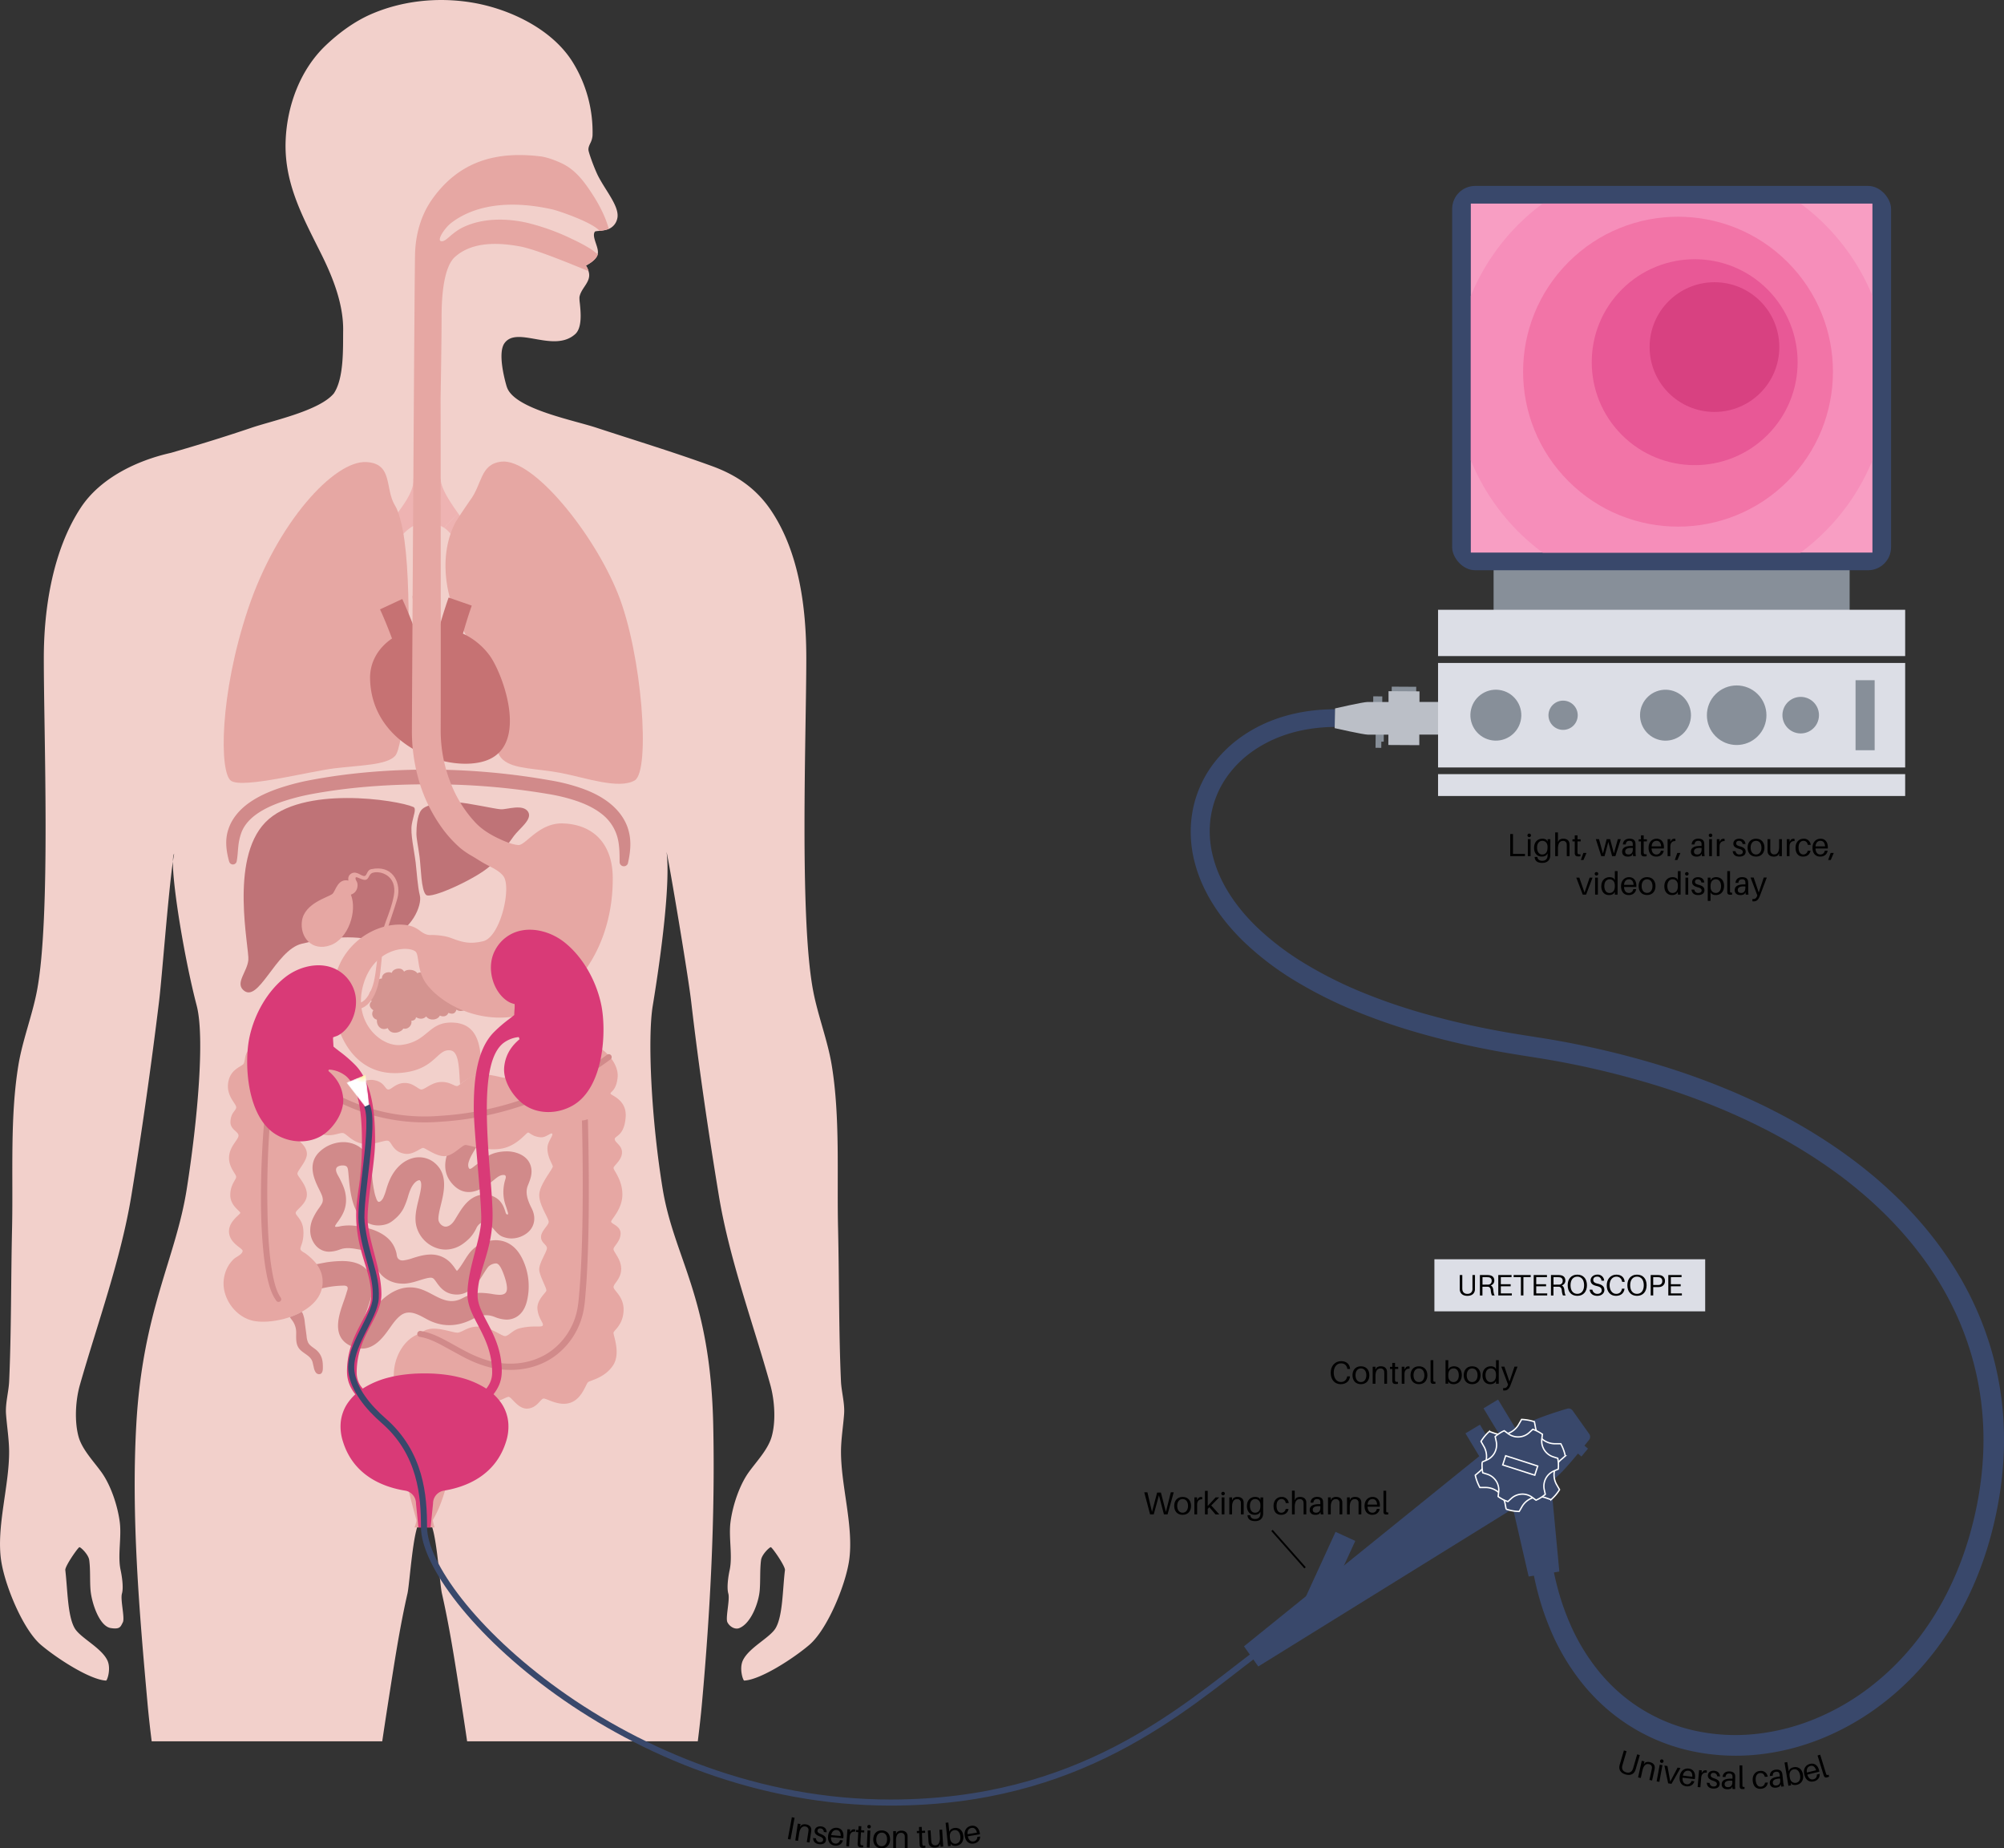 <svg xmlns="http://www.w3.org/2000/svg" xmlns:xlink="http://www.w3.org/1999/xlink" viewBox="0 0 1741.76 1606.2"><rect x="0" y="0" width="1741.76" height="1606.2" fill="#333333" stroke="none"/><defs><style>.cls-1{fill:url(#linear-gradient);}.cls-2{fill:#f2d0cb;}.cls-3{fill:#d18a8a;}.cls-4{fill:#c88587;}.cls-5{fill:#eeb3b2;}.cls-6{fill:#e6a7a3;}.cls-7{fill:#bf7377;}.cls-8{fill:#d49490;}.cls-9{fill:#c67273;}.cls-10{fill:#d93a77;}.cls-11,.cls-12{fill:#39486b;}.cls-12{stroke:#fff;stroke-width:1.19px;}.cls-12,.cls-13,.cls-24{stroke-miterlimit:10;}.cls-13,.cls-24{fill:none;}.cls-13{stroke:#000;stroke-width:1.59px;}.cls-14{fill:#dcdee6;}.cls-15{fill:#878f99;}.cls-16{fill:#bbbfc7;}.cls-17{fill:#f89ec3;}.cls-18{fill:#f68eba;}.cls-19{fill:#f274a7;}.cls-20{fill:#e85896;}.cls-21{fill:#d84181;}.cls-22{mask:url(#mask);}.cls-23{fill:url(#radial-gradient);}.cls-24{stroke:#39486b;stroke-width:5.28px;}</style><linearGradient id="linear-gradient" x1="-631.95" y1="19770.65" x2="-598.2" y2="19770.65" gradientTransform="matrix(-0.37, -0.9, 0.9, -0.37, -17749.75, 7730.07)" gradientUnits="userSpaceOnUse"><stop offset="0.24" stop-color="#fff"/><stop offset="0.37" stop-color="#bababa"/><stop offset="0.51" stop-color="#787878"/><stop offset="0.63" stop-color="#454545"/><stop offset="0.74" stop-color="#1f1f1f"/><stop offset="0.82" stop-color="#080808"/><stop offset="0.87"/></linearGradient><mask id="mask" x="300.98" y="933.85" width="20.93" height="33.93" maskUnits="userSpaceOnUse"><polygon class="cls-1" points="321.91 967.78 311.45 954.27 300.99 940.76 309.39 937.31 317.79 933.85 319.85 950.82 321.91 967.78"/></mask><radialGradient id="radial-gradient" cx="-10366.95" cy="3623.34" r="12.9" gradientTransform="matrix(-0.92, 0.33, -0.37, -1, -7882.42, 7977.1)" gradientUnits="userSpaceOnUse"><stop offset="0.1" stop-color="#fff196"/><stop offset="0.61" stop-color="#fff"/></radialGradient></defs><g id="Layer_2" data-name="Layer 2"><g id="Front"><path class="cls-2" d="M738,1356.11c-3.22,21.77-19.06,60.06-34.62,73.31-13.74,11.7-42.23,30.25-56.52,31-1.07.09-4.58-10.54-1.15-17.63,5.37-11.18,23.48-19.54,28.45-28,6.29-10.79,6-33.83,8.08-50.39.4-3.3-11.14-19.9-12.3-19.9s-7.84,6.33-8.47,11.18c-1.12,8.48-.48,17.83-1.16,26.19-.87,10.91-7.56,28.82-17.71,32.92-3.78,1.55-8.44-1.24-10.35-5s2.31-19.58.76-25,.12-15.72,1.15-20.38c2.71-12.46-1-28.42.76-41.79,1.79-13.89,7.56-31.64,15.76-43.14,6.89-9.59,16.8-19.78,20-31,3.78-13.21,2.63-31.4-1.15-45-14.69-52.93-35.58-108.89-44.78-164.69s-17.51-112.39-24-168.23c-2.7-23.49-18.86-119-21.41-130.27,3.46,26.51-4.5,88.12-12,133.65-4.62,28.14-1.31,98.43,8.56,158.92,10,60.89,41.59,93.25,44,205.6,1.71,79.36-2.55,161.23-9.72,240.87-1,11.26-2.3,22.57-3.7,33.87H406c-2.42-16.6-5-33.19-7.6-49.71-4.14-26.39-8.4-52.81-14.33-78.84-2-9-4.81-57.51-11.1-62.69-.28-.23-2.19.56-4.1.6-1.75,0-3.46-.72-3.74-.44-6.09,5.42-9,53.69-10.95,62.53-5.93,26-10.18,52.45-14.32,78.84-2.59,16.52-5.18,33.07-7.64,49.71H131.84c-1.43-11.3-2.7-22.61-3.7-33.87-7.16-79.6-14.09-161.54-9.71-240.87,5.49-99.61,34.39-144.47,43.94-205.6,9.55-60.81,15.64-132,8.6-158.92-10.59-40.48-21-104.16-20.7-125.29.36-2.59.72-4.89,1.08-6.76-.72.83-1,3.22-1.08,6.76-4.18,29.29-9.51,100.93-12.06,121.91-6.76,55.36-14.84,112.51-24,168.23s-29.57,111.44-44.77,164.69c-3.9,13.69-4.78,31.84-1.16,45,3.11,11.19,13.14,21.42,20,31,8.2,11.5,14,29.25,15.8,43.14,1.72,13.37-2,29.33.76,41.79,1,4.66,2.71,15,1.15,20.38s2.71,21.25.76,25-2.31,6.25-10.39,5c-10.27-1.56-16.79-22.61-17.67-32.92-.71-8.36,0-17.71-1.15-26.19-.64-4.85-7.33-11.18-8.48-11.18s-12.7,16.6-12.3,19.9c2,16.64,1.91,39.6,8.08,50.39,4.82,8.44,23.09,16.87,28.46,28,3.42,7.09-.08,17.72-1.16,17.63-14.2-.79-42.74-19.34-56.51-31-15.56-13.21-31.4-51.5-34.63-73.31-4.33-29.25,7.09-64.79,6.93-95-.08-10.51-1.95-22-2.71-32.51-.63-9.32,2.35-19.23,2.75-28.46,1.91-42.59,1.51-88.16,2.51-132.25C11.53,1021,8.51,971,16,925.56c3.5-21.37,12-43.06,16.08-64.31,12.18-63.57,5.93-223.56,6-289.47,0-43.54,7.92-93.8,32.15-130.66,17-25.79,48.8-41,78.33-47.6,23.56-6.81,47-14,70.25-21.89,18.3-6.17,58.74-14.64,71.32-29.73,9-13.41,7.92-39.44,8.12-54.8.27-22.57-8.72-45.33-18.07-64.4-15.8-32.12-33.39-62.17-31.92-100.41C249.41,92,260.8,60.76,283,39.55c11.51-10.95,24.72-20.66,39-27C349.15.62,380-2.56,408.89,2,441,7,479.05,24.3,497.52,53.63A115.39,115.39,0,0,1,515,117.79a17.58,17.58,0,0,1-1.95,6.69c-1,2.11-1.87,4.1-1.55,6.2.4,2.55,4.54,14.37,8,21.54,6.93,13.93,20,28.17,16.8,38.44a12.51,12.51,0,0,1-7.29,8.32,25.52,25.52,0,0,1-8.2,1.67c-1.43.12-3.38.28-3.74.64-1.79,2.31-.43,6.37.88,10.31,1.15,3.42,2.23,6.69,1.51,9.39a1.17,1.17,0,0,1-.08.36c-1.39,4.42-7.2,7.88-10.15,9.39a19.14,19.14,0,0,1,2.27,4.9c0,.08,0,.16.08.24,1.67,5.25-1,9.35-3.66,13.33-1.83,2.78-3.74,5.65-4.3,9.07a31.27,31.27,0,0,0,.32,5.06c.83,8,2.19,21.49-4.06,27.06-9.67,8.64-23,6.25-34.75,4.18-11.38-2-21.25-3.74-26.58,3.54-5.81,7.84-.76,28.93,1.79,37.65.24.64.44,1.28.72,1.87,8,18,57,27.38,77.17,34,33.52,11,67.46,21.32,100.6,33.4,21.62,7.88,38.75,19.66,51.66,39.05,24.41,36.64,30.27,85,30.3,127.7,0,65.91-6.17,225.9,6,289.47,4.06,21.25,12.57,42.94,16.08,64.31,7.48,45.41,4.41,95.48,5.53,142.29,1,44.09.6,89.66,2.51,132.25.39,9.23,3.38,19.14,2.74,28.46-.75,10.54-2.66,22-2.7,32.51C730.83,1291.32,742.25,1326.86,738,1356.11Z"/><path class="cls-3" d="M442.32,1080.67a23.18,23.18,0,0,0-5.57-2.23,25,25,0,0,0-6-.72,29.65,29.65,0,0,0-18.71,7c-3.7,3.06-6.37,7.36-8.95,11.54-1.56,2.43-4.26,6.77-6,8.16-.44-.56-1-1.32-1.4-1.87a38.28,38.28,0,0,0-3.86-4.94,23.77,23.77,0,0,0-7.44-5.37,23.5,23.5,0,0,0-9.91-2.07c-5.73,0-11.22,1.71-15.6,3.07a38.08,38.08,0,0,1-8.44,2.06c-.16,0-.28,0-.44,0a4.77,4.77,0,0,1-4.37-2.1c-.81-1.34-.79-3.31-1.2-4.82a28.22,28.22,0,0,0-1.75-4.81,24.29,24.29,0,0,0-6-7.89c-.25-.22-.5-.44-.76-.65-5.28-4.32-11.88-6.81-18.47-8.33a74.24,74.24,0,0,0-9.61-1.54,40.94,40.94,0,0,0-11.64.36,18.17,18.17,0,0,1-4.19.64.89.89,0,0,1-.6-.18c-.26-.26-.14-.7,0-1a26.25,26.25,0,0,1,2.55-3.74c3.62-5.26,8.59-12.46,6.16-24.68-.87-4.3-2.86-8.36-4.81-12.26-1.16-2.35-4.54-6.92-2.75-9.59.92-1.35,3.31-1.95,5.34-1.95a7.32,7.32,0,0,1,2.26.32c.64.24,1.91.67,2.31,3.46.2,1.31.36,3.27.56,5.53,1.15,12.5,2.87,31.44,14.49,39.37a19.76,19.76,0,0,0,11.26,3.46,23.93,23.93,0,0,0,6.77-1c3.2-.93,5.71-2.87,8.19-5.08a30,30,0,0,0,6.92-8.63,63.27,63.27,0,0,0,4-10.5,54.46,54.46,0,0,1,2.25-6.39c1.89-4.08,4.35-6.84,6.76-7.58a5.47,5.47,0,0,1,1.05-.15c2.53,1.9,1.17,8.4-.86,16.72-2,8.07-4,16.43-1.69,24.26a27.26,27.26,0,0,0,18.31,18.33,24.82,24.82,0,0,0,6.83,1,26.21,26.21,0,0,0,14.82-4.86,43.9,43.9,0,0,0,6.12-5.18,33.75,33.75,0,0,0,6.16-9.4c1.49-2.36,3.31-4.12,5.79-4.12a6.46,6.46,0,0,1,2.31.48c5.61,2.11,8.36,9.27,13.81,11.66a14.84,14.84,0,0,0,1.71.64,20,20,0,0,0,6.57,1.11,22.22,22.22,0,0,0,11.18-3.14c8.36-4.82,10.91-14,6.33-23-4.22-8.24-5.33-13.89-3.66-19,.24-.72.59-1.55.95-2.43,1.24-3.18,2.79-7.12,2.55-11.58-.2-3.82-1.87-10.75-11-14.53a27.32,27.32,0,0,0-10.34-2c-5.79,0-12.48,1.22-17.31,4.59-.86.6-1.77,1.11-2.61,1.73-1.44,1.06-2.84,2.19-4.23,3.32s-2.61,2.11-4,3.11c-.82.61-3.08,2.68-4.17,2.45-.93-.19-1.3-2-1.36-2.81a9.84,9.84,0,0,1,.57-3.6c1.18-3.71,3.3-7.15,5.29-10.48,3.7-6.18,7.63-13.5,7.52-22.24l-19.89.25c0,3.54-2.3,7.76-4.71,11.77-5,8.3-15.29,25.56-2.79,39.93,4.7,5.39,9.69,7.33,14.49,7.33,8.92,0,17.16-6.69,21.56-10.26,2.52-2,5.23-4.59,8.7-4.59,1.67,0,2.47,1,1.59,3.7a36.44,36.44,0,0,0-1,18.51A49.56,49.56,0,0,0,440,1049c.39,1.27.79,2.53,1.17,3.8.18.62,1.12,3-.47,2.52-.95-.26-1.16-1.32-1.41-2.12-1.07-3.51-2.9-9.36-8.95-12.74a18.9,18.9,0,0,0-9.2-2.47,18.61,18.61,0,0,0-5.69.92c-10.17,3.25-15.05,12.89-20.29,21.32-3.13,5-6.77,6.24-9.18,5.52a7.44,7.44,0,0,1-4.74-4.86c-.79-2.68.72-8.89,1.94-13.88,2.83-11.58,6.71-27.43-6.53-37.36a21.17,21.17,0,0,0-18.77-3c-7.95,2.42-14.72,8.9-19,18.27a66.26,66.26,0,0,0-3.2,8.88,47.47,47.47,0,0,1-2.66,7.28c-.67,1.31-2.95,4.43-4.66,2.92a7,7,0,0,1-1.37-2.66,32.92,32.92,0,0,1-1.4-4.53,113,113,0,0,1-2.31-16.64c-.24-2.5-.44-4.69-.72-6.56-1.35-9.4-7-16.56-15.48-19.63a26,26,0,0,0-8.72-1.47,30.51,30.51,0,0,0-20.13,7.92c-11.91,10.75-4.78,25.12-1,32.84,1.27,2.58,2.75,5.53,3.06,7.2.76,3.82,0,5-2.94,9.23a52.72,52.72,0,0,0-5.69,9.75c-2.67,6.29-2.71,13-.08,18.47,3.86,8,10.23,9.59,13.69,9.79a9.66,9.66,0,0,0,1.07,0,28.35,28.35,0,0,0,9.52-2.07c4.68-1.63,9.9-1,14.7-.09a48.7,48.7,0,0,1,8.85,2.18,9.44,9.44,0,0,1,4,2.58c1.52,1.8,1.81,4.09,2.29,6.31a22.82,22.82,0,0,0,2.5,6.85c4.5,7.61,12.58,12,21.81,12,.48,0,1,0,1.52,0,4.73-.24,9.15-1.63,13.45-3,4.65-1.44,7.4-2.15,9.23-2.15a3.87,3.87,0,0,1,3,1.19,28.24,28.24,0,0,1,2,2.59c2.46,3.5,6.21,8.8,13.29,10.35a21.06,21.06,0,0,0,4.54.51c12,0,18.94-11.14,23.24-18.1,1.51-2.39,3.54-5.66,4.66-6.57a10.2,10.2,0,0,1,5.89-2.39,3,3,0,0,1,1.63.4c.63.32,1.91,1.39,3.46,4.58,1.91,3.94,6.21,15.36,4.18,19.58-1,2.15-3.42,2.74-5.93,2.74a43.54,43.54,0,0,1-6.29-.71,68.68,68.68,0,0,0-10.11-1,24.63,24.63,0,0,0-8.2,1.32,61.13,61.13,0,0,0-8.28,3.66c-13.08,6.47-22.57-3.32-34.05-7.68-19.66-7.46-35.47,6.54-46.26,21.37a78.51,78.51,0,0,1-5.41,7c.67-3.1,2.27-7.56,3.3-10.58,4-11.23,8.92-25.2-.12-35.23-5.32-5.9-13.81-7.53-21.42-7.51a94.6,94.6,0,0,0-13.34,1.08c-1.28.19-15.33,2.87-15.27,3.13l5.14,20.9c3.3-.8,6.29-1.48,8.91-2a82.58,82.58,0,0,1,16-1.75,4.66,4.66,0,0,1,2.56.55c1.73,1.13.43,3.62,0,5.11-.8,2.86-1.91,6.13-2.79,8.51-4,11.39-10.78,30.49,6.41,38.29a22.85,22.85,0,0,0,9.59,2.27c11.54,0,19-10.55,23.88-17.39,2.84-4,5.75-8.32,9.68-11.34,7.64-5.86,15.93-.54,23,3.25,13,7,26.26,6.59,39.14.08a52.6,52.6,0,0,1,5.89-2.62,18.91,18.91,0,0,1,6.21-1,19.21,19.21,0,0,1,6.17,1l1.47.52a29.36,29.36,0,0,0,10.27,2.31,16.87,16.87,0,0,0,7.24-1.6c5.22-2.47,8.72-7.32,10.47-14.44a54.27,54.27,0,0,0-3.9-36.66C451,1087.75,447.13,1083.37,442.32,1080.67Z"/><path class="cls-4" d="M436.38,685.18v0s0,0,0,0Z"/><path class="cls-5" d="M386.13,458.73c2.83,1.75,4.86,4.52,7.18,6.9,5,5.09,9.82,10.35,15,15.24,6,5.64,19.71,19.26,20.82,20.8,3.84,5.38,3.45,30,2.79,32.42-1.85,6.86-6.52,12.53-9.51,14.45,7.87-1.9,10.57-10.93,11.28-10.22s.17,12.29,10,17.93c-4.61-7.3-6.07-16.09-6.92-20-1.16-5.31-2-26.52-.77-26.52,1.06,0,15.5,22.28,18.45,28.83l.48,1c5.13,11.28,19.66,30.37,21.9,42.31,1.05,5.63,3.23,14.93-9.6,23.19,14.22-1.93,14-14,16.46-12.25s7.76,30.69-3.78,43.38c16.92-10.76,9.48-32,12.3-32.67s5.38,11.53,22.68,8.45c-11.53-1.92-18.3-11.49-21.14-15.75-3.84-5.77-13.79-26.36-16.67-32-7-13.68-13.24-22.34-11.48-23.39s6.46,1.66,13.51,2.72c4.74.71,13.74-.35,19.38,6-2.83-8.65-10.62-7.86-11.33-9.62-.33-.83,13.84-10,23.79-12.62-8.5-1-13.45,4.26-14.8,3.4s6.06-12.62-.25-21.11c3.16,15-7.28,24.75-13.1,26-6.05,1.26-13.55-1.92-17.73-5.28a14.09,14.09,0,0,1-2.16-2.13c-4.23-5.38-7.94-15.46-16.4-27.8-7.76-11.32-16-20.22-17.09-23.75s3.87-12.69,8.81-15.86,16.56-2.47,21.14-11.63c-5.28,5.64-10.92,4.11-14.09,4.23-5.19.2-10.22,3.17-11.63,1.76s-2.12-19.74,3.52-30c-8.46,6.7-5.64,16.22-7.4,16.22s-2.82-4.94-9.16-9.87c3.87,5.29,7.75,17.27,7,22.56s-7,15.8-8.94,14.91c-2.86-1.32-12.32-11.42-20.64-23.05Z"/><path class="cls-5" d="M398.12,446c-7.46-10.42-15-22.07-15.1-29.71-4.32-.61-17.95-.46-23.71,0,1.54,16-25.22,41.67-31.85,53.27-1.4,2.39-2.81,4.79-4.39,7.08-.53.77-1.5,2.66-2.54,2.89-3,.65-15.18-5.84-18-8.43s-7.52-17.65-5.19-28c-6,14,.78,26.47-.78,27.25s-4.93-1.3-6.49-3.38-8.56-7.78-8.82-19.46c-3.11,18.43,7.53,24.39,7,25.95s-11.42,0-12.46,10.64c5.71-8.56,18.59-7.95,23.88-2.33,4.15,4.41,10.64,6.74,11.93,9.86.81,1.93-6,17.5-9.86,20.49-5.71,4.42-17.9,8.83-27.5,6.75-6-1.3-15.31-12.45-17.13-24.39-1,15.31,9.34,25.17,8.82,26.47S244.76,527.1,241.13,539c6-10.12,23.83-13.9,28.42-12.71,16.08,4.15,25.17-.52,25.94,1,1,2-5.95,26.69-16.74,31.11-10.08,4.14-13.14-4.51-20.2,8.06,6-9.35,11.76-2.84,17.33-3.69,6.57-1,6.64-.19,7.68.59s-6,18.69-10.38,26.21c-3.18,5.42-15.83,26.21-33.73,29.84,17.9,0,29.84-19.46,31.13-18.68s-3.89,19.46-10.12,23.87c9.09-3.63,16.35-26.47,17.39-29.84s14.53-35.55,16.87-35.55,22.85,45.22,22.85,50.93.52,17.64-4.67,23.09c8.82-3.89,8.57-19.2,10.12-19.72s7.53,6.23,14.53,2.6c-9.86.77-19.88-24.61-20.92-27.65-3.37-9.86-18.77-35.35-17.24-40.15a68.8,68.8,0,0,1,4.15-9c3-6,6-12,9.17-17.91a424.07,424.07,0,0,1,30.09-47.88c7.93-11.06,18.12-22.8,34.55-18.55a32.08,32.08,0,0,1,8.78,3.73Z"/><path class="cls-5" d="M397.87,471.59c2-3.43,7.28-9.25,11.6-12.86.24-.21.67-.09.94.22,1.16,1.3,3.35,3.7,4.35,4.85a.7.7,0,0,1,.08.95c-3,2.9-9.29,8.72-11.72,12a.65.65,0,0,1-1,0c-1.17-1.08-3.08-3.15-4.08-4.23A.76.76,0,0,1,397.87,471.59Z"/><path class="cls-5" d="M343.48,474.32c-2.31-3.05-8-8-12.55-10.86-.26-.17-.65,0-.89.35-1,1.43-2.86,4.09-3.7,5.36a.69.69,0,0,0,0,.93c3.17,2.41,9.89,7.16,12.57,10,.23.23.65.15.93-.19,1-1.22,2.65-3.51,3.52-4.71A.77.77,0,0,0,343.48,474.32Z"/><path class="cls-3" d="M199.11,748.53c-2.15-7.85-4-18-.63-27.84,3.15-9.83,10.39-17.67,18.13-23.12s16.37-9.25,24.95-12.26a202.69,202.69,0,0,1,26.09-7c34.91-6.77,70.22-9.5,105.51-9.57a614,614,0,0,1,105.37,9.43,165.48,165.48,0,0,1,26.34,6.64c8.65,3,17.22,7,24.83,13s14.08,14.3,16.61,24c2.73,9.62,1.41,19.58-.47,27.9l0,.19a3.7,3.7,0,0,1-7.31-.8c0-8.95-.15-16.9-2.71-24.1a38.62,38.62,0,0,0-13.26-18c-6.19-4.81-13.68-8.32-21.52-11a152.81,152.81,0,0,0-24.49-6,600.85,600.85,0,0,0-103.35-8.42c-34.6-.07-69.34,2.27-103.13,8.61a189.22,189.22,0,0,0-24.57,6.39c-7.91,2.7-15.55,6.06-22.05,10.59s-11.63,10.28-13.94,17.2a48.7,48.7,0,0,0-2.38,11.12c-.47,4-.51,8.23-1.42,13a3.33,3.33,0,0,1-6.49.26Z"/><path class="cls-6" d="M435.57,401.19c-18.5,2.24-16.2,19.6-27.3,34-.85,1.12-10.42,15.3-12.1,18.2-7,13-10.95,30.76-8,52.35,6,43.52,37.69,70.85,45,96.48s-9,46.55,4,58c9.46,8.37,29.23,7.42,50.34,11.47s50.35,14.53,64.16,6.46,6.49-109.68-14.62-162.3S463.18,397.85,435.57,401.19Z"/><path class="cls-6" d="M343.45,439.53c-9.23-14.73-1.47-36.67-25-38-28-1.62-77.88,53-102.86,127.66s-25,142.59-14.7,149.38,67.6-8.15,89.64-10.87,45.55-2.71,52.9-10.86,11.65-76.64,11.77-99.14c.21-38.45-.71-73.78-5.12-97C349.4,456.72,346.75,444.79,343.45,439.53Z"/><path class="cls-7" d="M359.25,701.26c3,1.34,0,7.37-1.34,15.08-1.39,8,2,22.11,3.35,33.16,1,8.32,1.67,20.78,3.68,28.82s-6.8,30.87-28.67,36.95c-16,4.44-26.47-7-74.19,4.89-22.7,5.67-37.66,53.17-50.92,39.91-6.37-6.37,3.68-15.75,4.69-25.8s-16.75-87.11,14.74-119.61S345.49,695.14,359.25,701.26Z"/><path class="cls-7" d="M459.09,705.61c3.81,6.45-7.71,14.41-12.4,20.78s-14.07,20.05-21.11,26.46c-11.39,10.39-50.92,28.82-55.28,24.8s-4.35-23.79-5.69-33.51-2.68-15.41-2.68-19.76c0-5.7.67-15.42,4-20.11,4.56-6.38,22.78-7.37,31.82-7s32.17,5.69,37.53,6S454.73,698.24,459.09,705.61Z"/><path class="cls-3" d="M432.85,705.35a.09.09,0,0,0,0-.05l0,0A.19.19,0,0,1,432.85,705.35Z"/><path class="cls-8" d="M449.16,828.37c-.91-3.53-6.32-3.47-8.92-1.16-3.25-2.78-8-.48-9.14,2.63-2.66-1.54-8.22.16-9.41,3.83-3-2-8.29.86-8.87,4.05a6.11,6.11,0,0,0-7.81,1.59c-2.78-4.11-9.48-3.53-12-.75-2-1.6-6.53-.53-7.22,2.2-3.25-2.27-9.22.32-9.77,3.51a5.12,5.12,0,0,0-6.77,3.33c-.49-2.15-4.26-3.46-6.43-1.79-2.55-3.64-9.23-3.88-11.63-1.39-2.26-4.91-10.39-2.29-10.55,1-4.25-1.77-9,1-8.65,4.85-5.17.45-8.36,6.27-7.18,9.45-5.4,1.85-4.64,8.61-1.64,10.24-2.68,2.14-2.41,5.54,1.36,7.94a5.24,5.24,0,0,0,3.07,8.2c-.49,5.32,3.74,10.1,9.4,7.29,2.85,6.7,11.82,3.76,13.54.4,4.57,1.15,7.93-3.56,6.93-6.71,2.48-.15,4-1.45,4.1-3.19,2.4,1.62,6.33,2.18,8.84-.63,2.88,4.15,10.17,3.2,11.87-.75,3.05,1.44,6.19.66,7.45-2.34,4.08,1.67,6.09.25,7-2.82,3.34,2.64,8.95.51,10.07-2.4,4.87,1.91,9.3.32,9.87-2.79,4.18.62,9-1.88,9.73-5.3,3.75.23,8.26-3.31,7.35-6.51,3.58-.52,5.57-2.78,5.05-7.13,2.78-.12,5.44-1.18,4.31-6.73,4.74-1,6.81-3,6.58-8.58C455.17,833.9,452.72,828.46,449.16,828.37Z"/><path class="cls-6" d="M345.93,778.17c-.7,4.3-4.47,14.72-7.81,25C337,806.52,333.41,819.44,333,822c-1.27,8-1.75,20.32-3.5,29.8-2.39,12.84-8.25,22.17-16.25,24.7-6,1.89-6.39-5.46-.4-5.07,6.53-1.86,10.66-12.12,12.13-18.38,2-8.63,3.19-23.5,4.13-30.93.41-3.18,4.71-17.35,6.22-21.36,2.72-7.18,5.56-14.59,7-22.67,3.12-17.49-12.25-22-18.83-19.49-2.86,1.08-2.84,5.22-5.53,5.91-3.16.8-8.62-3.66-8.93-1.73s1.19,2.85,1.59,4.87.32,7.78-5.66,9.8c5.67,14.06-2,38.37-17.89,44s-26.55-7-24.67-21c2.09-15.73,23-20.66,26.54-23.69,2.7-2.32,4.43-13.55,13.83-11.56-.31-2.12-.08-4.67,2.77-6.22,4.59-2.49,8.65,2.8,11.37,2.24,2.2-.45,1.95-5.14,5.73-5.92C340.85,751.46,347.93,766,345.93,778.17Z"/><path class="cls-9" d="M425.14,569.05a60.4,60.4,0,0,0-22.78-18.44c1.88-6.59,4.55-15.47,7.66-24.35l-20.12-7c-3.36,9.61-6.21,19.07-8.17,26-.41-5.85-1-15.48-1.81-28.5L358.64,518c.76,12.81,1.39,22.38,1.79,28.34l-.12,0c-2.72-7.18-6.63-17.06-10.68-25.8l-19.34,9c3.94,8.48,7.82,18.37,10.42,25.29-11.41,7.81-19.39,19.91-19.07,35.06C322.88,648.44,389.82,672,422,661.11,461,647.89,436.28,583.5,425.14,569.05Z"/><path class="cls-6" d="M534.29,989.88c0,3.07,6.81,5.54,6.29,12.18s-7.32,10.87-7.32,12.94,7.68,10.23,7.68,23-9.75,21.54-9.75,23.6,8.2,3.59,8.2,10.23-5.61,10.79-6.13,13.33,6.65,8.72,6.65,17.44-6.65,12.81-6.65,15.88,9.23,8.2,8.72,20.49-8.2,16.92-8.72,19,6.65,18-.52,28.69-19.46,12.82-21.53,14.37-5.13,14.33-15.36,17.91-21-4.1-23.6-3.58-5.61,8.2-13.81,8.72-13.85-10.23-16.4-10.23-10.79,6.64-22.57,5.09-13-6.37-14.05-5.33-5.21,10.7-10.26,17.47c-2.47,3.3,1.31,16.47-1.08,31.12-7.4,45.53-17.87,57.43-17.87,59a56.26,56.26,0,0,0,1.47,6.13H360.26s1.66-4.19,1.66-5.94-8.12-26.41-10.46-47.63a284.48,284.48,0,0,1-1-43.18c1-10.23-10.31-20.53-7.88-40.83,1.55-13.13,9.91-27.5,23.28-31.13,8.92-9.15,28,.4,32.6-.63s8.72-5.65,18.43-5.14,19,8.2,22.05,8.2,6.64-5.17,12.29-6.64c11.82-3.11,19.5-.52,20.5-2.59s-3.58-5.61-4.58-13.81,7.17-14.37,7.68-16.4-5.65-12.34-6.16-17.95,6.68-15.88,6.68-19-5.13-4.62-5.13-9.71,6.13-9.75,6.64-12.82-8.19-14.37-8.19-23.6,12.29-23,11.78-25.11-5.05-8.66-4.62-16.4c.28-5.13,5.13-10.23,4.14-11.78s-5.29,3.53-10.27,3.06c-7.09-.66-9.23-4.1-10.75-4.1s-9.23,11.27-22.56,13.85-28.7-3.06-31.8-3.06-10.75,9.71-18.43,9.71-16.4-7.16-18.47-7.16-8.59,6-15.36,5.13c-10.94-1.39-11.78-10.27-14.88-11.3s-12.82,4.1-22,2.58-13.85-8.19-16.92-9.23-10.78,4.1-19.5.52-16.4-11.78-17.43-11.26,3.1,4.09,2.59,8.19-4.62,6.65-4.62,8.2,6.65,5.1,7.16,11.78-8.71,15.36-8.2,18,8.2,9.71,8.2,17.91S257,1051.37,257,1054s6.17,5.62,6.69,15.37-2.59,13.33-2.59,15.87c0,1.76,3.26,3.23,4.42,4a52.21,52.21,0,0,1,6,5.13c4.42,4.3,7.64,9.39,8.6,15.56,2.06,13.57-6.25,23.6-17.84,30a63.32,63.32,0,0,1-10.42,4.62c-10.43,3.58-21.73,4.77-30,3.54-14.13-2.07-25.43-15-27.3-28.9-1.2-9.11,1.95-18.86,8.67-25.11,2.11-2,7.05-3.78,7.64-6.8.52-2.59-10.74-6.17-11.78-15.92s9.75-15.89,9.75-17.4-8.71-6.17-8.71-15.4,5.13-13.33,5.13-15.88-6.68-8.2-6.17-17.43,8.2-14.85,8.2-18.43-7.36-5.17-7-12.18c.4-8.2,5-9.35,5-12.46s-8.63-9.63-7-21.13,10.58-13.69,13.13-16.28-.52-11.26,9.75-15.88,20,1,22.57,1,12.81-6.17,21.49-1.55,9.75,12.29,11.82,13.84,10.75-1.55,20,3.59,11.78,15.88,13.33,15.88,8.08-4.06,14.33-3.07c9.75,1.56,9.75,8.2,12.82,8.2s6.68-6.17,15.4-5.65c6.65.4,10.75,5.65,13.33,5.65S373.9,942,380,940.65c9.75-2,14.89,3.62,17.43,3.11s8.2-8.2,17.95-9.75,21.54,3.06,23.57,2.54,3.58-5.61,13.33-9.19c6.25-2.31,15.36-2.59,16.91-3.1s4.06-6.25,7.17-7.69c5.65-2.54,11.82-.51,13.85-1.55s11.78-10.74,23.6-7.68,24.08,16.92,23,28.74-6.64,12.77-6.17,14.32,14.17,5.27,13.16,20.11C542.68,987.45,534.29,986.82,534.29,989.88Z"/><path class="cls-6" d="M532.55,762.07c.71,58.66-31.17,104.31-72.44,118.08-36.34,12.1-72.63-4.22-88.47-23.84-10.07-12.46-6.77-26.95-10.79-29.65-7.72-5.3-36.3-2.15-45.13,29.21-9.24,32.68,15.68,54.29,33,52.18,22.89-2.75,23.36-19.46,43.34-19.46,26.31,0,25.95,25.35,26.43,45.17-5.89.08-13.37,4-18.63,8.56-1-11.83-.47-28.18-8.08-29.49-11.42-1.92-12.89,14.68-38,18.82-46.41,7.68-63.6-35.22-64.36-64.2-1.11-43.1,34.51-66.06,61.37-63.84,12.66,1.08,13.81,6.69,20.22,8.52a10,10,0,0,0,3.26.4c2.63-.12,11.5.16,18.11,2.71,9.79,3.74,16.16,5.33,27.42,2.7,15.17-3.5,25.12-47.12,17.63-56.71-3.88-5-11-7.82-16.39-10.82-3.49-1.95-6.81-4.17-10.23-6.2A73.14,73.14,0,0,1,400.1,737a104.87,104.87,0,0,1-17.91-20.34,134.1,134.1,0,0,1-16.8-34.12A153.25,153.25,0,0,1,358,634.63c.11-30.89,2.26-400.58,2.74-414.2.56-18.46,5.93-34.94,15.28-47.87,24-33.4,56.68-41.24,94.13-36.62,5.89.76,16.6,4.66,22.77,8.56,7.76,4.85,13.81,12.25,18.86,19.62,7.24,10.54,14,22.4,17.35,34.82-2.62,1.07-7.8,1.63-8.08,1.67-6.17-7.44-35.86-17.55-41.39-18.74-38.44-8.48-67.7-3-87,11.46-6.21,4.69-12.85,15.08-9.55,16.16a2.53,2.53,0,0,0,.95.16c4.14,0,8.56-7.68,19.31-12.58,20.25-9.31,43.46-6.09,54.8-3.46a193.52,193.52,0,0,1,39.2,14.17,161.3,161.3,0,0,1,15.37,8.15c2.38,1.52,4.57,3.31,6.8,5.06a1.17,1.17,0,0,1-.08.36c-1.39,4.42-7.2,7.88-10.15,9.39a19.14,19.14,0,0,1,2.27,4.9c-13.77-5.57-46.17-19.19-60.22-21.61-16.51-2.91-40.27-4.86-56,9.31-8,7.2-11.55,26.58-11.55,51.66,0,22.33-.87,71.16-.87,71.16.08,13.57.24,273.54.08,288.47a123.85,123.85,0,0,0,9.66,48.24,106.21,106.21,0,0,0,20.57,32c5.69,6,12.71,10.31,20.12,13.8,5.19,2.44,11.2,5.08,17,5.67,6.37.59,17.95-19.55,39-18.79C516.27,716.53,532.19,733.81,532.55,762.07Z"/><path class="cls-3" d="M243.88,1127.45c-3.59-5.17-5.31-12.19-6.69-18.92a202.69,202.69,0,0,1-2.93-20.83c-1.35-14-1.71-28.18-1.91-42.33s.06-28.33.65-42.48c.28-7.08.68-14.15,1.16-21.2s1-14.16,2.08-21v-.1a1.51,1.51,0,0,0,0-.3A15.46,15.46,0,0,1,232,959a2.28,2.28,0,0,0-.38.92c-2.34,14.36-3.13,28.5-3.87,42.76s-1,28.5-.92,42.77.72,28.54,2.16,42.81a208.23,208.23,0,0,0,3.17,21.35c1.64,7,3.34,14.23,8,20.76a2.35,2.35,0,0,0,3.84-2.71Z"/><path class="cls-3" d="M247,909.74a57.62,57.62,0,0,0,10.74,15.51,110.13,110.13,0,0,0,14.44,12.9A157.33,157.33,0,0,0,306,957.4a161.77,161.77,0,0,0,76.42,12.25A270.37,270.37,0,0,0,527.87,916.4a2.52,2.52,0,0,1,3,4,275.63,275.63,0,0,1-148.21,54.4A166.94,166.94,0,0,1,304,962.11a162.67,162.67,0,0,1-34.9-19.92A114.9,114.9,0,0,1,254,928.68a62.56,62.56,0,0,1-11.67-17,2.52,2.52,0,1,1,4.6-2Z"/><path class="cls-3" d="M510.74,972.59a16,16,0,0,1-4.93,1.13v0c.65,27.83.88,55.68.49,83.51-.2,13.91-.57,27.82-1.23,41.7q-.48,10.41-1.29,20.78c-.6,6.91-1,13.91-2.49,20.3a58.87,58.87,0,0,1-21.09,33c-10.53,8.22-23.9,12.14-37.36,12-13.49,0-26.49-4.58-38.6-11-6.1-3.16-12.08-6.73-18.37-10s-13-6.24-20.34-7.42a2.59,2.59,0,0,0-.81,5.11c6.45,1,12.67,3.8,18.73,7l18.33,10c12.39,6.63,26.43,11.73,41,11.72,14.36.29,29.26-4,40.8-13a64.15,64.15,0,0,0,23.08-36.11c1.67-7.19,2-14.19,2.58-21.15s.94-14,1.25-21c.64-14,1-27.92,1.15-41.88.34-27.92,0-55.82-.66-83.71A2.63,2.63,0,0,0,510.74,972.59Z"/><path class="cls-3" d="M280.61,1188.73c0,2-.31,4.45-2.15,5.25a3.54,3.54,0,0,1-4-1.32,10.85,10.85,0,0,1-1.71-4.25c-.32-1.44-.67-2.91-1-4.34-1.55-6.65-9.39-7.81-12.58-13.41-2.11-3.67-1.75-8.12-1.75-12.31a17.62,17.62,0,0,0-3.18-10.58c-.72-1-1.64-2.11-2.35-3.22a63.32,63.32,0,0,0,10.42-4.62,15.81,15.81,0,0,1,.84,1.55,26.26,26.26,0,0,1,1.75,7.68c.52,4.06,1.08,8.08,1.59,12.14a15.36,15.36,0,0,0,1.48,5.69c1.83,3.11,5.53,4.54,8,7.13C280.06,1178.41,280.69,1182.91,280.61,1188.73Z"/><path class="cls-10" d="M488.74,821.19c-17-13.46-43.51-15.88-55.62,5.42-8.26,14.53-1.24,35.5,11.12,41.83,1.38.7,4.74,1.35,5.62,2.74s-.05,6.7,0,12.21c-1.06,1-2.19,1.88-3.44,2.83a133.93,133.93,0,0,0-15.22,12.95c-15.25,15.51-16.51,45-16.51,64s6.5,77,6.5,95.52-12,44-12,66c0,19.51,21.52,35.26,21.52,68a24,24,0,0,1-.73,5.9,24.56,24.56,0,0,1-1.73,4.75,31.55,31.55,0,0,1-2.12,3.54c-.31.49-.72.91-1.06,1.38-.16.21-2.19,2.83-2.29,3.07s1.17,1.61,1.35,1.48,2.19-2.67,2.33-2.84c.3-.39.59-.77.88-1.17.54-.74,1.07-1.51,1.56-2.3a29.76,29.76,0,0,0,2.38-4.63,25.68,25.68,0,0,0,1.43-4.87,30.85,30.85,0,0,0,.5-5.34v-1c-.5-31-21-46.53-21-65,0-22,12.51-38,13-68,.34-20-5-57-5-94,0-34.08,5.52-51.21,15-59.19a29.18,29.18,0,0,1,14-6,20.3,20.3,0,0,1,3.72-.18c1.09,2.94,2,4.92,1.59,5.81-.69,1.68-12,8-13.39,23.72-1,11.31,8,24.93,17.74,30.87,11.3,6.89,26.31,5.88,37.56-.59,24.7-14.22,28.37-60.1,23.21-84.58C515.46,854,504.54,833.72,488.74,821.19Z"/><path class="cls-10" d="M424.1,1216.62l-2.05-1.47c-.71-.54-2.95-2.48-2-4.79.18-.45.3-.66,2.36-3.35l.83-1.06c.15-.19.3-.37.43-.56a30.81,30.81,0,0,0,1.93-3.22,21.83,21.83,0,0,0,1.53-4.18,21.36,21.36,0,0,0,.63-5.18c0-17.78-6.64-30.44-12.49-41.61-4.64-8.85-9-17.21-9-26.43,0-11.87,3.29-24.42,6.49-36.57,2.83-10.8,5.51-21,5.51-29.47,0-9.07-1.63-28.32-3.2-46.94-1.62-19.12-3.3-38.89-3.3-48.58,0-22.56,2-50.45,17.35-66.1a117.61,117.61,0,0,1,13.35-11.53l2.17-1.67c.82-.63,1.59-1.25,2.32-1.87,0-1.69.13-3.34.23-4.83a29.43,29.43,0,0,0,.08-4.78c-.06.19-1.43-.28-2.17-.54a17,17,0,0,1-2.15-.84c-6.58-3.37-12.07-10.58-14.67-19.29-2.8-9.37-1.94-19.06,2.34-26.6a32.73,32.73,0,0,1,22.7-16.58c12-2.34,26.34,1.61,37.3,10.31,15.4,12.22,27.32,32.42,31.89,54,4.82,22.87,2.56,72.08-24.61,87.73-13,7.46-28.87,7.67-40.56.56-10.07-6.14-20.25-20.74-19.14-33.63,1.17-13.53,9.23-20.8,12.67-23.9l.67-.6c-.15-.49-.39-1.16-.64-1.82-.43,0-.86.07-1.29.13a26.39,26.39,0,0,0-12.5,5.36c-9.53,8-14,26.12-14,57,0,20.34,1.61,40.47,3,58.24,1.14,14.34,2.13,26.73,2,35.83-.28,16.37-4.08,28.82-7.43,39.81-2.87,9.41-5.58,18.31-5.58,28.18,0,7.41,3.76,14.58,8.11,22.88,5.91,11.27,12.61,24,12.9,42.11v1a33.21,33.21,0,0,1-.55,5.86,29,29,0,0,1-1.58,5.42,33.69,33.69,0,0,1-2.62,5.09c-.53.85-1.1,1.67-1.69,2.48l-.93,1.23a30.24,30.24,0,0,1-2.85,3.36ZM452,895.35l1,0,1.95.09,1.14,3.07c1.11,2.94,1.85,4.88,1.1,6.7a8.42,8.42,0,0,1-2.44,2.82c-3.17,2.86-9.78,8.82-10.75,20-.89,10.32,7.73,22.87,16.35,28.12,9.72,5.92,23.62,5.67,34.57-.64,22.38-12.88,27.09-56.32,21.79-81.43-4.29-20.32-15.42-39.26-29.79-50.65h0c-9.66-7.66-22.12-11.16-32.53-9.15a27,27,0,0,0-18.72,13.72c-3.49,6.15-4.16,14.18-1.82,22,2.16,7.2,6.54,13.09,11.73,15.75a11,11,0,0,0,1.37.51c2,.68,4.23,1.45,5.39,3.27,1.05,1.66.9,4,.66,8-.11,1.78-.24,3.78-.23,5.81v1.31l-1,.88c-1.12,1-2.31,2-3.61,3l-2.2,1.69a110.57,110.57,0,0,0-12.73,11,37.72,37.72,0,0,0-5.72,7.61,30,30,0,0,1,5.74-6.57,32.37,32.37,0,0,1,15.48-6.69A24.34,24.34,0,0,1,452,895.35Z"/><path class="cls-10" d="M316.52,1058.73c0-18.51,6.5-48.27,6.5-67.28s-1.26-48.53-16.51-64a127.77,127.77,0,0,0-15.23-12.94,52.11,52.11,0,0,1-4.36-3.71c-.07-5-.81-9.58,0-10.83s4.09-2,5.42-2.64c8.26-4.23,14.05-15.25,14.16-26.28A27.73,27.73,0,0,0,303,857c-11.67-20.53-37.26-18.2-53.61-5.23-15.23,12.09-25.75,31.62-29.73,50.46-5,23.6-1.43,67.82,22.37,81.53,10.84,6.24,25.31,7.21,36.21.57,9.4-5.73,18-18.85,17.1-29.75-1.31-15.16-12.25-21.25-12.91-22.87-.33-.8.38-2.51,1.33-5a19.77,19.77,0,0,1,4.73.09,29.41,29.41,0,0,1,14,6c9.49,8,15,25.11,15,59.19,0,37-5.34,45.77-5,65.78.5,30,13,46,13,68,0,18.51-20.51,34-21,65,0,1,0,1.92.07,2.87a27,27,0,0,0,2.67,10.16,33,33,0,0,0,2.87,4.72c.58.82,1.2,1.61,1.83,2.39a7.61,7.61,0,0,0,1,1.15,7.29,7.29,0,0,0,1.12.55,1.59,1.59,0,0,0,1.19.25,5.2,5.2,0,0,0-.21-.67c-.07-.19-.15-.38-.23-.57-1.26-2.91-3.74-5.1-5.18-7.94a24.2,24.2,0,0,1-2.59-10.91c0-32.78,21.52-48.53,21.52-68C328.53,1102.75,316.52,1077.24,316.52,1058.73Z"/><path class="cls-10" d="M315,1215.88a4.87,4.87,0,0,1-2.33-.65,6.36,6.36,0,0,1-1.52-.8,7,7,0,0,1-1.26-1.39c-.84-1.06-1.5-1.9-2.12-2.77a35.92,35.92,0,0,1-3.11-5.14,29.59,29.59,0,0,1-3-11.25c-.07-1-.09-2.08-.07-3.12.29-18.08,7-30.84,12.89-42.11,4.36-8.3,8.12-15.47,8.12-22.88,0-9.87-2.71-18.77-5.59-28.18-3.35-11-7.15-23.44-7.42-39.81-.15-9,.81-15.75,1.92-23.57A262.5,262.5,0,0,0,314.58,992c0-30.83-4.43-48.93-14-57a26.64,26.64,0,0,0-12.49-5.36,19.75,19.75,0,0,0-2.27-.17c-.16.44-.31.87-.41,1.2.15.12.37.31.6.52,3.32,3,11.11,10,12.24,23.1,1.08,12.47-8.76,26.59-18.5,32.52-11.29,6.88-26.68,6.67-39.2-.54-26.24-15.11-28.43-62.6-23.77-84.67,4.4-20.86,15.91-40.36,30.78-52.15,10.58-8.4,24.4-12.22,36-10a31.67,31.67,0,0,1,22,16A30.88,30.88,0,0,1,309.42,871c-.13,12.31-6.61,24.17-15.77,28.86a15.83,15.83,0,0,1-2.08.82,18.66,18.66,0,0,0-2.08.81c-.06.9.05,2.77.14,4.2.07,1.17.15,2.43.2,3.73,1,.9,2.07,1.78,3.25,2.68l2,1.55a115.82,115.82,0,0,1,13.52,11.67C324,941,326,968.9,326,991.45c0,9.77-1.69,22.32-3.31,34.46-1.57,11.71-3.2,23.82-3.2,32.82,0,8.47,2.68,18.67,5.52,29.47,3.19,12.15,6.49,24.7,6.49,36.57,0,9.22-4.38,17.58-9,26.43C316.58,1162.37,310,1175,310,1192.81a21.31,21.31,0,0,0,2.27,9.59,22.17,22.17,0,0,0,2.18,3.24,23.31,23.31,0,0,1,3.07,4.85l.28.7a9,9,0,0,1,.34,1.08l.59,2.71-2.67.75A3.75,3.75,0,0,1,315,1215.88ZM276.73,844.71c-8.61,0-17.94,3.35-25.48,9.33-13.83,11-24.56,29.21-28.68,48.77-5.11,24.17-.58,66,21,78.38,10.52,6.06,23.87,6.3,33.22.61,8.27-5,16.56-17.1,15.7-27-.93-10.78-7.27-16.5-10.32-19.25a8.26,8.26,0,0,1-2.38-2.75c-.74-1.8,0-3.68,1-6.51l.9-2.38,1.8-.19a22.18,22.18,0,0,1,5.45.11,32.42,32.42,0,0,1,15.47,6.68,29.84,29.84,0,0,1,5.74,6.59,37.85,37.85,0,0,0-5.72-7.63,109.65,109.65,0,0,0-12.89-11.12l-2-1.57a52.8,52.8,0,0,1-4.6-3.91L284,912l0-1.22c0-1.65-.13-3.25-.22-4.7-.23-3.81-.38-6.11.65-7.74,1.13-1.79,3.32-2.53,5.25-3.19a13.51,13.51,0,0,0,1.31-.49C298.16,891,303.44,881,303.55,871a25,25,0,0,0-3.07-12.56,25.93,25.93,0,0,0-18-13.17A30.8,30.8,0,0,0,276.73,844.71Z"/><path class="cls-10" d="M441.83,1237.24a35,35,0,0,0-.91-6.12,36.21,36.21,0,0,0-4.75-11.13,46.84,46.84,0,0,0-14.92-14.16,77.18,77.18,0,0,0-22.66-9.11c-2.94-.72-5.91-1.3-8.9-1.76a131.23,131.23,0,0,0-19.89-1.45h-1.73a131.14,131.14,0,0,0-19.89,1.45c-3,.46-6,1-8.9,1.76a77.18,77.18,0,0,0-22.66,9.11A46.84,46.84,0,0,0,301.7,1220a36.21,36.21,0,0,0-4.75,11.13,35,35,0,0,0-.91,6.12,42.37,42.37,0,0,0,2,15.35c9.06,29.39,34.37,39.58,54.16,42.77a11.24,11.24,0,0,1,9.35,11.13l2.12,20.84h10.59l2.12-20.84a11.24,11.24,0,0,1,9.35-11.13c19.79-3.19,45.09-13.38,54.16-42.77A42.37,42.37,0,0,0,441.83,1237.24Z"/><path class="cls-11" d="M1348.83,1357.27a264.23,264.23,0,0,0,5.81,25.82,218.74,218.74,0,0,0,8.63,24.87,178.2,178.2,0,0,0,26.56,44.71,155,155,0,0,0,18,18.56,148,148,0,0,0,69,33.5,165.33,165.33,0,0,0,51.74,1.78,188.15,188.15,0,0,0,50.37-13.43,208.11,208.11,0,0,0,45.35-26.22,226.6,226.6,0,0,0,37.88-36.48c22.45-27.16,38.72-59.31,48.83-93.29s14.79-69.83,12.25-105.08a260,260,0,0,0-28.56-101.28c-16.24-31.46-38.74-59.59-64.9-83.77-6.51-6.09-13.35-11.82-20.29-17.44s-14.17-10.88-21.48-16a462.44,462.44,0,0,0-45.86-28l-5.94-3.16-6-3-3-1.52-3-1.46-6.07-2.92c-8.15-3.78-16.35-7.47-24.68-10.87q-24.95-10.31-50.79-18.39a756,756,0,0,0-105.37-24.75l-13.46-2.13c-4.56-.7-9.1-1.47-13.65-2.23q-13.65-2.37-27.21-5.17-27.15-5.62-53.85-13.43a519,519,0,0,1-52.55-18.48,375.57,375.57,0,0,1-50.07-25.15,254.6,254.6,0,0,1-45.1-34.15c-13.67-13.2-25.81-28.48-34.39-46a121.77,121.77,0,0,1-9.72-27.68,104.37,104.37,0,0,1-2.15-29.58,101.18,101.18,0,0,1,2.21-14.78,97.83,97.83,0,0,1,19.53-39.88,108.76,108.76,0,0,1,21.52-20.16,123.61,123.61,0,0,1,25.67-14c18.07-7.23,37.42-10.34,56.51-10.28V631.7c-17.4.07-34.74,3-50.59,9.52a108,108,0,0,0-22.27,12.31,92.73,92.73,0,0,0-18.23,17.31,82,82,0,0,0-17.9,45.69,88,88,0,0,0,1.93,24.88,105.91,105.91,0,0,0,8.5,23.85c7.58,15.3,18.51,29.06,31.14,41.14a241.72,241.72,0,0,0,42.21,31.7A357.93,357.93,0,0,0,1183.16,862,501.71,501.71,0,0,0,1234,879.73c17.27,5,34.8,9.34,52.48,13q13.27,2.73,26.63,5c4.46.73,8.92,1.48,13.39,2.16l13.6,2.14a772.62,772.62,0,0,1,107.83,25.28q26.49,8.28,52.23,18.89c8.59,3.5,17,7.3,25.47,11.2l6.28,3,3.13,1.51,3.11,1.58,6.21,3.14,6.16,3.26a482.39,482.39,0,0,1,47.64,29.06c7.62,5.36,15.13,10.89,22.42,16.73s14.43,11.87,21.26,18.26c27.47,25.35,51.34,55.1,68.67,88.62a280.13,280.13,0,0,1,20.81,52.53,276.89,276.89,0,0,1,9.74,55.67q1,14.12.62,28.26c-.27,9.41-1,18.8-2.08,28.14a336.64,336.64,0,0,1-11.44,55.07c-10.69,36-28,70.38-52.14,99.6a244.58,244.58,0,0,1-40.87,39.38,226.35,226.35,0,0,1-49.26,28.51,213.48,213.48,0,0,1-27.05,9.26,201.64,201.64,0,0,1-28.14,5.4,183.72,183.72,0,0,1-57.34-2.06,165.91,165.91,0,0,1-77.16-37.64,173.13,173.13,0,0,1-20.08-20.72,195.79,195.79,0,0,1-29.16-49.18,238,238,0,0,1-9.3-26.89,279.9,279.9,0,0,1-6.17-27.62Z"/><rect class="cls-11" x="1371.08" y="1258.37" width="8.91" height="4.66" transform="translate(3224.48 1010) rotate(129.77)"/><rect class="cls-11" x="1144.92" y="1331.77" width="18.85" height="72.61" transform="translate(1633.09 3092.88) rotate(-155.36)"/><rect class="cls-11" x="1270.47" y="1251.24" width="39.25" height="14.69" transform="translate(876.96 3012.93) rotate(-121.04)"/><rect class="cls-11" x="1288" y="1239.16" width="39.25" height="14.69" transform="matrix(-0.52, -0.86, 0.86, -0.52, 913.88, 3009.63)"/><polygon class="cls-11" points="1355.28 1365.67 1328.62 1369.98 1311.51 1295.77 1348.14 1289.85 1355.28 1365.67"/><path class="cls-11" d="M1358.62,1277.94c7.79-8.29,18.17-21.2,22.49-26.65a4.34,4.34,0,0,0,.13-5.23l-14.38-20.26a4.36,4.36,0,0,0-4.82-1.66c-7.14,2.13-25.14,7.72-34.47,12.6a220.54,220.54,0,0,0-30.75,19.7l-215.62,174.2,12.42,17.51,235.65-146S1348.54,1288.67,1358.62,1277.94Z"/><path class="cls-12" d="M1289.7,1256.94a17.33,17.33,0,0,1-3.73,21.82l-3.76,3.21v0a41,41,0,0,0,4,10.65h4.95a17.32,17.32,0,0,1,17,14.14l.88,4.68a36.83,36.83,0,0,0,11.36,2l2.39-4.15a17.33,17.33,0,0,1,20.72-7.68l4.52,1.59a40.05,40.05,0,0,0,4-4,41.11,41.11,0,0,0,3.42-4.71l-2.45-4.25a17.31,17.31,0,0,1,3.71-21.77l3.75-3.23a39.22,39.22,0,0,0-3.91-10.63h-5a17.32,17.32,0,0,1-17-14.13l-.93-5a40.93,40.93,0,0,0-11.13-2l-2.56,4.43a17.33,17.33,0,0,1-20.73,7.69l-4.77-1.68a32.74,32.74,0,0,0-3.79,3.92,38.77,38.77,0,0,0-3.43,4.76Z"/><path class="cls-12" d="M1300.42,1252.49a14.39,14.39,0,0,1-8.41,16.34l-3.77,1.61,0,0a33.44,33.44,0,0,0,.48,9.41l3.91,1.24a14.39,14.39,0,0,1,9.93,15.44l-.48,3.93a30.42,30.42,0,0,0,8.51,4.38l2.93-2.68a14.37,14.37,0,0,1,18.32-.91l3.18,2.39a34.62,34.62,0,0,0,4.17-2.21,35.39,35.39,0,0,0,3.88-2.87l-.88-4a14.37,14.37,0,0,1,8.38-16.31l3.78-1.62a32.68,32.68,0,0,0-.44-9.4l-3.92-1.24a14.38,14.38,0,0,1-9.93-15.43l.5-4.18a34,34,0,0,0-8.32-4.33l-3.13,2.87a14.37,14.37,0,0,1-18.33.9l-3.36-2.52a27,27,0,0,0-4,2.16,32.07,32.07,0,0,0-3.9,2.9Z"/><line class="cls-13" x1="1134.28" y1="1362.42" x2="1105.56" y2="1329.95"/><rect class="cls-12" x="1306.67" y="1269.32" width="29.24" height="8.35" transform="translate(452.55 -342.95) rotate(17.8)"/><path d="M1014.77,1316h-3.15l-4.34-16.58-4.52,16.58h-3.17l-5.07-19.22h2.73l4,17.07,4.45-16.8H1009l4.34,16.83,4.27-17.1h2.53Z"/><path d="M1035.19,1308.61c0,4.15-2.31,7.77-7.33,7.77s-7.32-3.62-7.32-7.77,2.31-7.78,7.32-7.78S1035.19,1304.43,1035.19,1308.61Zm-2.62,0c0-3.49-1.72-5.94-4.71-5.94s-4.7,2.45-4.7,5.94,1.72,5.93,4.7,5.93S1032.57,1312.06,1032.57,1308.61Z"/><path d="M1044.89,1301.08v1.82c-2.51-.17-4.41,1.3-4.41,4.68V1316h-2.39v-14.77h2.39v2.32l1.34-2a3.77,3.77,0,0,1,2.06-.67A2.25,2.25,0,0,1,1044.89,1301.08Z"/><path d="M1051.07,1309.75l-1.39,1.53V1316h-2.4v-20.48h2.4v13.15l6.88-7.44h3.06l-6.88,7,7,7.8h-3.26Z"/><path d="M1064.55,1297.91a1.53,1.53,0,1,1-1.53-1.53A1.51,1.51,0,0,1,1064.55,1297.91Zm-2.73,18.08v-14.77h2.4V1316Z"/><path d="M1080.94,1307.69v8.3h-2.4v-8.14c0-.75,0-1.36-.06-2.11a3,3,0,0,0-3.37-3c-2.31,0-4.26,1.73-4.26,6.77V1316h-2.4v-14.77h2.4v2.54l.92-1.7a5.56,5.56,0,0,1,3.84-1.23c3.24,0,5.05,1.73,5.27,4.32C1080.94,1305.9,1080.94,1306.49,1080.94,1307.69Z"/><path d="M1097.87,1312.37c0,.92,0,2.06,0,2.87-.14,4.32-2.76,6.6-7,6.6s-6.3-1.75-6.61-4.87l0-.28h2.43l0,.25c.19,1.81,1.64,3.06,4.18,3.06,2.92,0,4.51-1.67,4.62-4.51,0-.7,0-1.17,0-1.62v-.25l-1.12,1.59a6.5,6.5,0,0,1-3.9,1.17c-4.32,0-6.71-3.23-6.71-7.55,0-5.46,3.4-8,7.21-8a6.39,6.39,0,0,1,3.54,1l1,1.45v-2h2.39Zm-2.39-3.62v-.81c0-3.82-2.4-5.27-4.52-5.27-2.59,0-4.59,2-4.59,5.88,0,3.34,1.5,6,4.46,6C1093.28,1314.54,1095.48,1313,1095.48,1308.75Z"/><path d="M1120.08,1306.18h-2.51c-.53-2.37-1.81-3.51-3.79-3.51-2.31,0-4.26,1.81-4.26,5.8,0,4.29,1.89,6.07,4.09,6.07a3.74,3.74,0,0,0,3.82-3.26h2.51c-.73,3.43-3.18,5.1-6.47,5.1-3.73,0-6.57-2.34-6.57-7.75,0-5,3.23-7.8,6.94-7.8A5.88,5.88,0,0,1,1120.08,1306.18Z"/><path d="M1135.35,1307.69v8.3H1133v-8.14c0-.75,0-1.36-.06-2.11a3,3,0,0,0-3.37-3c-2.31,0-4.26,1.73-4.26,6.77V1316h-2.4v-20.62h2.4v8.39l.92-1.7a5.56,5.56,0,0,1,3.84-1.23c3.24,0,5,1.73,5.27,4.32C1135.35,1305.9,1135.35,1306.49,1135.35,1307.69Z"/><path d="M1147.6,1313.87l-.81,1.59a6.34,6.34,0,0,1-3.7.92c-2.68,0-4.77-1.48-4.77-4.21,0-3.34,2.51-5.07,8.31-5.07h.94v-.39c0-.64,0-1.22,0-1.78-.11-1.37-.89-2.26-2.87-2.26s-3,1.09-3.18,3.12H1139c.22-3.15,2.42-5,5.68-5,3.51,0,5,1.48,5.24,3.9,0,.59.08,1.31.08,2v5.55a26,26,0,0,0,.28,3.76h-2.4Zm0-3.48v-1.5c-4.06-.31-6.63.55-6.63,3.09,0,1.78,1.15,2.56,3,2.56C1146.13,1314.54,1147.57,1313.06,1147.57,1310.39Z"/><path d="M1166.66,1307.69v8.3h-2.4v-8.14c0-.75,0-1.36,0-2.11a3,3,0,0,0-3.37-3c-2.32,0-4.27,1.73-4.27,6.77V1316h-2.39v-14.77h2.39v2.54l.92-1.7a5.58,5.58,0,0,1,3.85-1.23c3.23,0,5,1.73,5.26,4.32C1166.66,1305.9,1166.66,1306.49,1166.66,1307.69Z"/><path d="M1183.18,1307.69v8.3h-2.4v-8.14c0-.75,0-1.36,0-2.11a3,3,0,0,0-3.37-3c-2.32,0-4.27,1.73-4.27,6.77V1316h-2.39v-14.77h2.39v2.54l.92-1.7a5.58,5.58,0,0,1,3.85-1.23c3.23,0,5,1.73,5.26,4.32C1183.18,1305.9,1183.18,1306.49,1183.18,1307.69Z"/><path d="M1199.28,1309.33h-10.7c.23,3.9,2.06,5.21,4.24,5.21a3.71,3.71,0,0,0,3.81-3.31h2.51c-.58,3.56-3.4,5.15-6.43,5.15-3.85,0-6.72-2.51-6.72-7.72,0-4.79,3-7.83,7-7.83s6.33,3,6.33,7.36A9.55,9.55,0,0,1,1199.28,1309.33Zm-10.67-1.84h8.3c-.22-3.06-1.53-4.82-4-4.82S1188.89,1304.34,1188.61,1307.49Z"/><path d="M1204.8,1311.76c0,.44,0,.91,0,1.39.06.95.51,1.25,1.82,1.11V1316a11.94,11.94,0,0,1-1.7.11c-1.4,0-2.43-.44-2.51-2.31,0-.5,0-1.14,0-2v-16.33h2.4Z"/><path d="M1173.42,1189.36l0,.28h-2.4l0-.28c-.56-2.76-2.26-4.62-5.46-4.62-3.93,0-6.36,3.42-6.36,8.08s2.4,8.13,6.19,8.13c3.2,0,4.9-1.86,5.46-4.62l.06-.28h2.39l0,.28c-.37,3.48-3,6.52-8,6.52-5.6,0-8.72-4.29-8.72-9.92,0-5.85,3.62-10.09,9.08-10.09C1170.47,1182.84,1173,1185.6,1173.42,1189.36Z"/><path d="M1190.17,1195.07c0,4.16-2.32,7.78-7.33,7.78s-7.33-3.62-7.33-7.78,2.31-7.77,7.33-7.77S1190.17,1190.89,1190.17,1195.07Zm-2.62,0c0-3.48-1.73-5.93-4.71-5.93s-4.71,2.45-4.71,5.93,1.73,5.94,4.71,5.94S1187.55,1198.53,1187.55,1195.07Z"/><path d="M1205.54,1194.15v8.31h-2.39v-8.14c0-.75,0-1.36-.06-2.12a3,3,0,0,0-3.37-3c-2.31,0-4.26,1.73-4.26,6.78v6.49h-2.4v-14.77h2.4v2.54l.92-1.7a5.56,5.56,0,0,1,3.84-1.23c3.23,0,5,1.73,5.27,4.32C1205.54,1192.37,1205.54,1193,1205.54,1194.15Z"/><path d="M1212.45,1198.14c0,.5,0,.75,0,1.14.11,1.42.7,1.73,2.56,1.51v1.75a12.76,12.76,0,0,1-2,.14c-1.84,0-2.79-.75-2.93-2.59,0-.39,0-1,0-1.84v-8.61h-2v-1.84h2v-3.43h2.39v3.43h2.76v1.84h-2.76Z"/><path d="M1225.1,1187.55v1.81c-2.51-.17-4.4,1.31-4.4,4.68v8.42h-2.4v-14.77h2.4V1190l1.34-2a3.81,3.81,0,0,1,2.06-.66A2.21,2.21,0,0,1,1225.1,1187.55Z"/><path d="M1240.59,1195.07c0,4.16-2.31,7.78-7.33,7.78s-7.32-3.62-7.32-7.78,2.31-7.77,7.32-7.77S1240.59,1190.89,1240.59,1195.07Zm-2.62,0c0-3.48-1.73-5.93-4.71-5.93s-4.71,2.45-4.71,5.93,1.73,5.94,4.71,5.94S1238,1198.53,1238,1195.07Z"/><path d="M1245.77,1198.22c0,.45,0,.92,0,1.4.06.94.5,1.25,1.81,1.11v1.73a11.84,11.84,0,0,1-1.7.11c-1.39,0-2.42-.45-2.51-2.31,0-.51,0-1.15,0-2V1182h2.39Z"/><path d="M1270.51,1194.85c0,5.46-3.4,8-7.21,8a6.31,6.31,0,0,1-3.54-1l-1-1.45v2h-2.39V1182h2.39v8.08l1.12-1.59a6.5,6.5,0,0,1,3.9-1.17C1268.12,1187.3,1270.51,1190.53,1270.51,1194.85Zm-2.62.28c0-3.34-1.5-6-4.46-6-2.45,0-4.65,1.56-4.65,5.79v.81c0,3.82,2.4,5.27,4.52,5.27C1265.89,1201,1267.89,1199,1267.89,1195.13Z"/><path d="M1286.84,1195.07c0,4.16-2.32,7.78-7.33,7.78s-7.33-3.62-7.33-7.78,2.31-7.77,7.33-7.77S1286.84,1190.89,1286.84,1195.07Zm-2.62,0c0-3.48-1.73-5.93-4.71-5.93s-4.71,2.45-4.71,5.93,1.73,5.94,4.71,5.94S1284.22,1198.53,1284.22,1195.07Z"/><path d="M1302.63,1202.46h-2.39v-2.37l-1.12,1.59a6.57,6.57,0,0,1-3.9,1.17c-4.32,0-6.71-3.23-6.71-7.55,0-5.46,3.4-8,7.21-8a6.31,6.31,0,0,1,3.54,1l1,1.44V1182h2.39Zm-2.39-7.25v-.8c0-3.82-2.4-5.27-4.52-5.27-2.59,0-4.59,2-4.59,5.88,0,3.34,1.5,6,4.45,6C1298,1201,1300.24,1199.45,1300.24,1195.21Z"/><path d="M1312.86,1203.71c-1.2,3.12-2.79,4.6-5.19,4.6a7.22,7.22,0,0,1-1.22-.06v-2c.36,0,.61,0,.86,0,1.48,0,2.45-.64,3.21-2.59l.19-.53-5.88-15.52h2.7l4.41,13,4.37-13h2.62Z"/><path d="M1421.84,1536.81c-.17.58-.33,1.12-.54,1.64-1.17,3-4,4.84-8.49,3.52s-5.89-4.4-5.25-7.56a17.15,17.15,0,0,1,.43-1.67l3.42-11.63,2.29.68-3.35,11.41c-.17.59-.33,1.15-.42,1.65-.47,2.39.58,4.47,3.41,5.3s4.84-.35,5.73-2.62a15.91,15.91,0,0,0,.54-1.61l3.35-11.42,2.29.68Z"/><path d="M1437.7,1539.15l-1.8,8.1-2.34-.52,1.77-7.94c.16-.73.29-1.33.4-2.08a3,3,0,0,0-2.64-3.67c-2.26-.5-4.54.77-5.63,5.69l-1.4,6.34-2.34-.52,3.2-14.42,2.33.52-.54,2.48,1.26-1.46a5.63,5.63,0,0,1,4-.37c3.16.7,4.55,2.78,4.21,5.36C1438.09,1537.41,1438,1538,1437.7,1539.15Z"/><path d="M1439.85,1548l2.69-14.52,2.36.44-2.69,14.52Zm6-17.28a1.54,1.54,0,1,1-1.23-1.79A1.52,1.52,0,0,1,1445.83,1530.68Z"/><path d="M1452.76,1550.16l-2.89-.45-3.26-15.45,2.62.4,2.45,13.56,6.39-12.18,2.5.39Z"/><path d="M1473,1546.05l-10.62-1.24c-.23,3.9,1.44,5.41,3.6,5.67a3.73,3.73,0,0,0,4.18-2.85l2.49.29c-1,3.47-4,4.72-7,4.37-3.82-.45-6.38-3.27-5.77-8.45.55-4.75,3.87-7.42,7.88-6.95s5.93,3.75,5.42,8A8.26,8.26,0,0,1,1473,1546.05Zm-10.38-3.06,8.25,1c.13-3.07-1-5-3.37-5.24S1463.29,1539.89,1462.64,1543Z"/><path d="M1483.54,1538.67l-.16,1.8c-2.48-.38-4.5.93-4.79,4.28l-.72,8.39-2.39-.21,1.27-14.71,2.39.21-.2,2.3,1.5-1.86a3.82,3.82,0,0,1,2.11-.49A2.26,2.26,0,0,1,1483.54,1538.67Z"/><path d="M1494.93,1543.71l-2.5-.14a3,3,0,0,0-3-2.94c-1.67-.1-2.51.77-2.58,2-.09,1.48,1.1,2.13,3.07,2.78,3.35,1.09,4.88,2.52,4.73,5-.16,2.79-2.61,4-5.72,3.85s-5.26-1.7-5.51-5.06l2.5.14a3.19,3.19,0,0,0,3.28,3.1c1.59.09,2.91-.56,3-2s-.87-2.22-3.31-3c-2.6-.88-4.65-2.08-4.5-4.67s2.32-4.19,5.35-4C1493.09,1539,1494.79,1541,1494.93,1543.71Z"/><path d="M1505.64,1552.45l-.85,1.57a6.34,6.34,0,0,1-3.72.83c-2.68-.06-4.73-1.58-4.67-4.31.08-3.34,2.62-5,8.42-4.88l.94,0v-.39a17.46,17.46,0,0,0,0-1.78c-.08-1.37-.84-2.28-2.82-2.32s-3,1-3.25,3l-2.5,0c.29-3.15,2.53-4.91,5.79-4.83,3.51.08,5,1.59,5.15,4,0,.59,0,1.31,0,2l-.13,5.54a25.68,25.68,0,0,0,.19,3.77l-2.39-.06Zm0-3.48,0-1.5c-4.06-.4-6.64.4-6.7,2.93,0,1.79,1.09,2.59,2.9,2.63C1504.14,1553.09,1505.63,1551.64,1505.69,1549Z"/><path d="M1514.42,1550.35c0,.45,0,.92,0,1.4.06.94.51,1.25,1.82,1.1v1.73a13.47,13.47,0,0,1-1.7.12c-1.39,0-2.42-.43-2.52-2.3,0-.5,0-1.14,0-2l-.1-16.32h2.4Z"/><path d="M1536.39,1543.92l-2.5.14c-.66-2.33-2-3.4-4-3.29-2.31.13-4.16,2-3.94,6,.24,4.28,2.23,6,4.43,5.84a3.75,3.75,0,0,0,3.63-3.47l2.5-.14c-.53,3.46-2.89,5.27-6.17,5.45-3.73.21-6.69-2-7-7.37-.28-5,2.79-8,6.49-8.17A5.87,5.87,0,0,1,1536.39,1543.92Z"/><path d="M1547.65,1550.51l-.64,1.66a6.41,6.41,0,0,1-3.59,1.3c-2.66.28-4.89-1-5.18-3.69-.35-3.32,2-5.3,7.73-5.91l.94-.09,0-.39a14.86,14.86,0,0,0-.24-1.77c-.25-1.35-1.12-2.15-3.09-1.95s-2.88,1.4-2.83,3.44l-2.49.26c-.11-3.16,1.89-5.19,5.13-5.53,3.49-.36,5.12,1,5.62,3.34.11.58.22,1.29.28,1.93l.58,5.52a26.77,26.77,0,0,0,.67,3.71l-2.38.25Zm-.39-3.46-.16-1.5c-4.08.12-6.54,1.24-6.27,3.76.18,1.78,1.4,2.44,3.2,2.25C1546.25,1551.32,1547.53,1549.71,1547.26,1547.05Z"/><path d="M1567.06,1542c.89,5.39-2,8.45-5.81,9.08a6.39,6.39,0,0,1-3.65-.38l-1.2-1.27.33,2-2.36.4-3.36-20.21,2.36-.39,1.33,8,.84-1.75a6.53,6.53,0,0,1,3.65-1.79C1563.45,1535,1566.35,1537.77,1567.06,1542Zm-2.54.71c-.55-3.3-2.47-5.66-5.38-5.18-2.42.4-4.34,2.3-3.64,6.48l.13.8c.63,3.77,3.23,4.8,5.32,4.45C1563.51,1548.87,1565.16,1546.56,1564.52,1542.74Z"/><path d="M1581.23,1539.59l-10.4,2.53c1.14,3.74,3.24,4.58,5.35,4.06a3.71,3.71,0,0,0,2.92-4.12l2.44-.6c.27,3.61-2.08,5.82-5,6.53-3.74.91-7.12-.84-8.35-5.9-1.14-4.66,1-8.32,5-9.27s6.86,1.45,7.88,5.65A10.39,10.39,0,0,1,1581.23,1539.59Zm-10.81.74,8.07-2c-.94-2.92-2.63-4.31-5-3.74S1570,1537.2,1570.42,1540.33Z"/><path d="M1586.79,1540.34c.13.43.27.88.44,1.33.33.89.85,1,2.06.53l.51,1.65a11.62,11.62,0,0,1-1.59.61c-1.33.41-2.45.29-3.08-1.47-.18-.47-.37-1.09-.6-1.86l-4.83-15.6,2.29-.71Z"/><path d="M684.74,1598.07l3.5-18.9,2.36.44-3.51,18.9Z"/><path d="M704.82,1592.91l-1.22,8.21-2.38-.35,1.21-8c.11-.74.2-1.35.26-2.1a3,3,0,0,0-2.89-3.48c-2.29-.34-4.47,1.08-5.22,6.07l-1,6.42-2.37-.35,2.18-14.61,2.37.35-.37,2.51,1.16-1.54a5.61,5.61,0,0,1,4-.65c3.19.48,4.73,2.46,4.56,5.06C705.09,1591.15,705,1591.73,704.82,1592.91Z"/><path d="M718.47,1592.25,716,1592a3,3,0,0,0-2.78-3.1c-1.66-.19-2.54.63-2.69,1.9-.17,1.47,1,2.19,2.91,3,3.28,1.28,4.73,2.79,4.44,5.28-.32,2.77-2.83,3.88-5.93,3.52s-5.16-2-5.21-5.37l2.49.29a3.18,3.18,0,0,0,3.09,3.27c1.58.19,2.94-.39,3.1-1.8s-.74-2.27-3.13-3.22c-2.55-1-4.52-2.35-4.22-4.92s2.54-4,5.56-3.7C716.9,1587.44,718.48,1589.53,718.47,1592.25Z"/><path d="M732.9,1597.48l-10.66-1c-.12,3.91,1.59,5.38,3.76,5.57a3.71,3.71,0,0,0,4.09-3l2.5.22c-.9,3.5-3.84,4.83-6.87,4.56-3.83-.34-6.46-3.09-6-8.28.43-4.78,3.67-7.53,7.69-7.18s6,3.59,5.64,7.89A10.44,10.44,0,0,1,732.9,1597.48Zm-10.47-2.78,8.27.74c0-3.07-1.1-4.93-3.51-5.15S723,1591.59,722.43,1594.7Z"/><path d="M743.34,1589.93l-.12,1.8c-2.49-.33-4.48,1-4.71,4.37l-.58,8.4-2.39-.17,1-14.73,2.39.16-.16,2.31,1.47-1.88a3.82,3.82,0,0,1,2.11-.53A2.18,2.18,0,0,1,743.34,1589.93Z"/><path d="M747.81,1600.77c0,.51,0,.76,0,1.15,0,1.42.6,1.76,2.48,1.64l-.1,1.75a12.58,12.58,0,0,1-2,0c-1.84-.1-2.74-.9-2.78-2.75,0-.39,0-1,.07-1.83l.47-8.6-2-.11.1-1.83,2,.11.18-3.42,2.4.13-.19,3.42,2.75.15-.1,1.83-2.75-.15Z"/><path d="M753.4,1605.37l.62-14.75,2.4.1-.63,14.75Zm3.49-17.95a1.53,1.53,0,1,1-1.46-1.59A1.51,1.51,0,0,1,756.89,1587.42Z"/><path d="M773.63,1598.6c-.11,4.15-2.5,7.72-7.52,7.6s-7.23-3.8-7.13-8,2.5-7.71,7.51-7.59S773.73,1594.43,773.63,1598.6Zm-2.62-.06c.08-3.48-1.58-6-4.56-6s-4.77,2.33-4.85,5.81,1.58,6,4.56,6S770.92,1602,771,1598.54Z"/><path d="M788.81,1597.68v8.3h-2.39l0-8.13c0-.75,0-1.37-.06-2.12a3,3,0,0,0-3.37-3c-2.32,0-4.26,1.73-4.25,6.78V1606h-2.4l0-14.76h2.4v2.54l.92-1.7a5.62,5.62,0,0,1,3.84-1.24c3.24,0,5,1.72,5.28,4.31C788.8,1595.89,788.81,1596.48,788.81,1597.68Z"/><path d="M801.57,1601.32c0,.5,0,.75.07,1.14.16,1.41.76,1.7,2.61,1.41l.07,1.75a13.11,13.11,0,0,1-2,.22c-1.84.06-2.81-.66-3-2.49,0-.39-.06-1-.09-1.84l-.31-8.6-2,.07-.07-1.84,2-.07-.12-3.43,2.39-.08.12,3.42,2.76-.09.07,1.83-2.76.1Z"/><path d="M819.78,1604.68l-2.39.15-.16-2.5-.81,1.78a5.82,5.82,0,0,1-3.76,1.4c-3.06.19-4.95-1.43-5.41-3.44a16,16,0,0,1-.29-2.52l-.54-8.84,2.39-.15.51,8.4a20.25,20.25,0,0,0,.24,2,3.15,3.15,0,0,0,3.59,2.6c2.31-.14,4-2,3.73-7l-.4-6.48,2.39-.15Z"/><path d="M837.25,1595.32c.57,5.43-2.54,8.3-6.34,8.7a6.38,6.38,0,0,1-3.62-.6l-1.12-1.34.22,2-2.39.25L821.86,1584l2.39-.25.84,8,.94-1.69a6.58,6.58,0,0,1,3.76-1.57C834.08,1588.06,836.8,1591,837.25,1595.32Zm-2.57.55c-.35-3.33-2.12-5.8-5.06-5.49-2.44.25-4.46,2-4,6.24l.08.81c.4,3.79,2.94,5,5,4.76C833.3,1601.92,835.08,1599.72,834.68,1595.87Z"/><path d="M851.73,1594l-10.56,1.73c.85,3.81,2.88,4.81,5,4.46a3.72,3.72,0,0,0,3.23-3.89l2.48-.41c0,3.62-2.53,5.64-5.52,6.13-3.8.62-7-1.39-7.87-6.53-.78-4.73,1.67-8.21,5.66-8.86s6.73,2,7.43,6.24A9.13,9.13,0,0,1,851.73,1594Zm-10.83-.09,8.2-1.34c-.72-3-2.29-4.51-4.69-4.12S840.67,1590.71,840.9,1593.86Z"/><rect class="cls-14" x="1246.7" y="1094.3" width="235.35" height="45.25"/><path d="M1281.93,1119.19c0,.56,0,1.08,0,1.59-.25,3-2.26,5.31-6.59,5.31s-6.34-2.36-6.6-5.31c0-.51,0-1,0-1.59V1108h2.21v11a15.35,15.35,0,0,0,.05,1.57c.2,2.23,1.67,3.8,4.39,3.8s4.18-1.57,4.39-3.8a15.35,15.35,0,0,0,0-1.57v-11h2.2Z"/><path d="M1299.13,1125.73h-2.44a14.22,14.22,0,0,1-1-4.44c-.2-1.82-.9-3-2.64-3.15-.41,0-.85,0-1.26,0h-3.34v7.62h-2.2V1108h5.8a15.56,15.56,0,0,1,2.31.11c2.56.33,4.41,1.74,4.41,4.72a4.23,4.23,0,0,1-3.16,4.18c1.44.67,2.13,2.29,2.29,4.06C1298.15,1123.4,1298.41,1124.78,1299.13,1125.73Zm-7.24-9.42a16.44,16.44,0,0,0,1.72,0,3,3,0,0,0,2.85-3.21,2.77,2.77,0,0,0-2.59-3.13,11.9,11.9,0,0,0-1.77-.1h-3.6v6.49Z"/><path d="M1314,1125.73h-11.78V1108h11.53v1.8h-9.32V1116h8.55v1.8h-8.55v6.16H1314Z"/><path d="M1324.07,1109.82v15.91h-2.2v-15.91h-6.32V1108h14.84v1.8Z"/><path d="M1344.73,1125.73H1333V1108h11.53v1.8h-9.32V1116h8.55v1.8h-8.55v6.16h9.57Z"/><path d="M1360.85,1125.73h-2.44a14.22,14.22,0,0,1-1-4.44c-.2-1.82-.9-3-2.64-3.15-.41,0-.85,0-1.26,0h-3.34v7.62H1348V1108h5.8a15.56,15.56,0,0,1,2.31.11c2.56.33,4.41,1.74,4.41,4.72a4.23,4.23,0,0,1-3.15,4.18c1.43.67,2.13,2.29,2.28,4.06C1359.88,1123.4,1360.13,1124.78,1360.85,1125.73Zm-7.24-9.42a16.44,16.44,0,0,0,1.72,0,3,3,0,0,0,2.85-3.21,2.77,2.77,0,0,0-2.59-3.13,11.9,11.9,0,0,0-1.77-.1h-3.6v6.49Z"/><path d="M1379.28,1116.88c0,5.39-3,9.21-8.37,9.21s-8.37-3.82-8.37-9.21,3-9.22,8.37-9.22S1379.28,1111.46,1379.28,1116.88Zm-2.47,0c0-4.62-2.18-7.47-5.9-7.47s-5.9,2.85-5.9,7.47,2.18,7.47,5.9,7.47S1376.81,1121.47,1376.81,1116.88Z"/><path d="M1394.24,1112.93h-2.36a3.49,3.49,0,0,0-3.75-3.52c-1.87,0-3.36.87-3.36,2.72s1.1,2.75,3.8,3.36c3.9.9,5.85,2.49,5.85,5.49s-2.67,5.11-6.08,5.11c-3.91,0-6.37-2-6.75-5.39H1384a4.28,4.28,0,0,0,4.44,3.65c2,0,3.67-1.11,3.67-2.95,0-2.16-1.23-3.14-4.34-3.85s-5.31-2-5.31-4.91,2.64-5,5.9-5A5.52,5.52,0,0,1,1394.24,1112.93Z"/><path d="M1412.05,1113.67l0,.26h-2.21l0-.26c-.52-2.54-2.08-4.26-5-4.26-3.62,0-5.86,3.16-5.86,7.44s2.21,7.5,5.7,7.5c2.95,0,4.52-1.72,5-4.26l0-.26h2.21l0,.26c-.34,3.2-2.73,6-7.4,6-5.15,0-8-3.95-8-9.13,0-5.39,3.34-9.3,8.37-9.3C1409.33,1107.66,1411.69,1110.21,1412.05,1113.67Z"/><path d="M1431.14,1116.88c0,5.39-3,9.21-8.36,9.21s-8.37-3.82-8.37-9.21,3-9.22,8.37-9.22S1431.14,1111.46,1431.14,1116.88Zm-2.46,0c0-4.62-2.18-7.47-5.9-7.47s-5.91,2.85-5.91,7.47,2.18,7.47,5.91,7.47S1428.68,1121.47,1428.68,1116.88Z"/><path d="M1447.08,1113.26a5,5,0,0,1-4.59,5.13,15.63,15.63,0,0,1-2.31.11h-3.29v7.23h-2.21V1108h5.5a15.63,15.63,0,0,1,2.31.11A4.81,4.81,0,0,1,1447.08,1113.26Zm-2.36,0a3,3,0,0,0-2.36-3.26,10.81,10.81,0,0,0-2-.13h-3.49v6.78h3.49a10.81,10.81,0,0,0,2-.13A3,3,0,0,0,1444.72,1113.26Z"/><path d="M1461.81,1125.73H1450V1108h11.52v1.8h-9.31V1116h8.54v1.8h-8.54v6.16h9.57Z"/><rect class="cls-15" x="1197.14" y="609.23" width="46.17" height="21.29" transform="translate(593.45 1836.58) rotate(-89.68)"/><rect class="cls-15" x="1191.21" y="607.56" width="12.63" height="7.87" transform="translate(579.27 1805.54) rotate(-89.68)"/><rect class="cls-15" x="1193.96" y="635.74" width="12.63" height="5" transform="translate(555.26 1834.88) rotate(-89.68)"/><rect class="cls-15" x="1186.58" y="638.27" width="12.63" height="5" transform="matrix(0.01, -1, 1, 0.01, 545.39, 1830.03)"/><path class="cls-15" d="M1289.47,628.27h0a3.22,3.22,0,0,0-3.24-3.22l-38.33.08a3.23,3.23,0,0,0-3.22,3.24h0a3.23,3.23,0,0,0,3.23,3.22l38.34-.09A3.23,3.23,0,0,0,1289.47,628.27Z"/><path class="cls-15" d="M1269.05,619.06h0a1.92,1.92,0,0,0-1.93-1.92l-22.84.05a1.93,1.93,0,0,0-1.92,1.93h0a1.93,1.93,0,0,0,1.93,1.92l22.84,0A1.92,1.92,0,0,0,1269.05,619.06Z"/><path class="cls-16" d="M1250.65,610h-16.91l0-9.22-26.92-.15,0,9.39h-18.18c-3.94,0-28.26,5.57-28.26,5.57l-.36,17.17s25,5.64,28.69,5.63h18l-.05,9,26.92.15,0-9.16h17.14Z"/><rect class="cls-15" x="1298.15" y="494.91" width="309.44" height="40.23"/><path d="M1325.4,744h-12.79V724.77h2.4V742h10.39Z"/><path d="M1330.64,725.91a1.54,1.54,0,1,1-1.53-1.53A1.51,1.51,0,0,1,1330.64,725.91ZM1327.91,744V729.23h2.39V744Z"/><path d="M1347.44,740.37c0,.92,0,2.06,0,2.87-.14,4.32-2.76,6.6-7,6.6s-6.3-1.75-6.6-4.87l0-.28h2.42l0,.25c.2,1.81,1.64,3.07,4.18,3.07,2.93,0,4.51-1.68,4.62-4.52,0-.69,0-1.17,0-1.61v-.26l-1.11,1.59a6.55,6.55,0,0,1-3.9,1.17c-4.32,0-6.72-3.23-6.72-7.55,0-5.46,3.4-8,7.22-8a6.39,6.39,0,0,1,3.54,1l1,1.45v-2h2.4Zm-2.4-3.62v-.81c0-3.82-2.39-5.27-4.51-5.27-2.59,0-4.6,2-4.6,5.88,0,3.35,1.51,6,4.46,6C1342.84,742.54,1345,741,1345,736.75Z"/><path d="M1364.15,735.69V744h-2.39v-8.13c0-.75,0-1.37-.06-2.12a3,3,0,0,0-3.37-3c-2.31.06-4.26,1.73-4.26,6.77V744h-2.4V723.38h2.4v8.38l.92-1.7a5.6,5.6,0,0,1,3.84-1.22c3.23,0,5.05,1.72,5.27,4.31C1364.15,733.91,1364.15,734.49,1364.15,735.69Z"/><path d="M1371.06,739.67c0,.51,0,.76,0,1.15.11,1.42.7,1.72,2.56,1.5v1.76a12.76,12.76,0,0,1-2,.14c-1.84,0-2.79-.76-2.93-2.6,0-.39,0-1,0-1.83v-8.61h-2v-1.84h2v-3.43h2.39v3.43h2.76v1.84h-2.76Z"/><path d="M1376.24,747.34H1374l2.17-6.13h2.59v.28Z"/><path d="M1404,744h-2.84l-3.29-12.42L1394.58,744h-2.85L1387,729.23h2.76l3.43,12.48,3.23-12.48h3l3.29,12.39,3.43-12.39h2.56Z"/><path d="M1419.15,741.88l-.81,1.58a6.37,6.37,0,0,1-3.71.92c-2.67,0-4.76-1.47-4.76-4.2,0-3.35,2.51-5.07,8.3-5.07h.95v-.4a16.87,16.87,0,0,0-.06-1.78c-.11-1.36-.89-2.26-2.87-2.26s-3,1.09-3.17,3.13h-2.51c.22-3.15,2.42-5,5.68-5,3.51,0,5,1.47,5.24,3.9.06.58.09,1.31.09,2v5.54a25.74,25.74,0,0,0,.27,3.76h-2.39Zm0-3.49v-1.5c-4.07-.31-6.63.56-6.63,3.09,0,1.78,1.14,2.56,3,2.56C1417.67,742.54,1419.12,741.07,1419.12,738.39Z"/><path d="M1428.59,739.67c0,.51,0,.76,0,1.15.11,1.42.7,1.72,2.56,1.5v1.76a12.76,12.76,0,0,1-2,.14c-1.84,0-2.79-.76-2.93-2.6,0-.39,0-1,0-1.83v-8.61h-2v-1.84h2v-3.43h2.4v3.43h2.76v1.84h-2.76Z"/><path d="M1446.14,737.33h-10.7c.23,3.9,2.07,5.21,4.24,5.21a3.72,3.72,0,0,0,3.82-3.31h2.5c-.58,3.57-3.39,5.15-6.43,5.15-3.85,0-6.72-2.5-6.72-7.71,0-4.8,3-7.83,7-7.83s6.33,3,6.33,7.35A9.55,9.55,0,0,1,1446.14,737.33Zm-10.67-1.83h8.31c-.23-3.07-1.54-4.83-4-4.83S1435.75,732.35,1435.47,735.5Z"/><path d="M1456.17,729.09v1.81c-2.51-.17-4.4,1.31-4.4,4.68V744h-2.4V729.23h2.4v2.31l1.34-2a3.74,3.74,0,0,1,2.06-.67A2.2,2.2,0,0,1,1456.17,729.09Z"/><path d="M1457.9,747.34h-2.26l2.17-6.13h2.6v.28Z"/><path d="M1478.93,741.88l-.81,1.58a6.34,6.34,0,0,1-3.7.92c-2.68,0-4.77-1.47-4.77-4.2,0-3.35,2.51-5.07,8.31-5.07h.94v-.4c0-.64,0-1.22-.05-1.78-.11-1.36-.89-2.26-2.87-2.26s-3,1.09-3.18,3.13h-2.5c.22-3.15,2.42-5,5.68-5,3.51,0,5,1.47,5.24,3.9,0,.58.08,1.31.08,2v5.54a26,26,0,0,0,.28,3.76h-2.4Zm0-3.49v-1.5c-4.06-.31-6.63.56-6.63,3.09,0,1.78,1.15,2.56,3,2.56C1477.46,742.54,1478.9,741.07,1478.9,738.39Z"/><path d="M1488.24,725.91a1.54,1.54,0,1,1-1.54-1.53A1.51,1.51,0,0,1,1488.24,725.91ZM1485.51,744V729.23h2.39V744Z"/><path d="M1498.94,729.09v1.81c-2.51-.17-4.41,1.31-4.41,4.68V744h-2.39V729.23h2.39v2.31l1.34-2a3.77,3.77,0,0,1,2.06-.67A2.25,2.25,0,0,1,1498.94,729.09Z"/><path d="M1517.07,733.43h-2.51a3,3,0,0,0-3.12-2.76c-1.67,0-2.45.92-2.45,2.21,0,1.47,1.23,2.06,3.23,2.59,3.4.89,5,2.23,5,4.73,0,2.79-2.37,4.18-5.49,4.18s-5.35-1.39-5.8-4.73h2.51a3.19,3.19,0,0,0,3.46,2.89c1.59,0,2.87-.72,2.87-2.14s-1-2.17-3.49-2.84c-2.64-.73-4.76-1.81-4.76-4.41s2.06-4.31,5.1-4.31C1515,728.84,1516.77,730.73,1517.07,733.43Z"/><path d="M1533.56,736.61c0,4.15-2.31,7.77-7.32,7.77s-7.33-3.62-7.33-7.77,2.31-7.77,7.33-7.77S1533.56,732.43,1533.56,736.61Zm-2.61,0c0-3.48-1.73-5.94-4.71-5.94s-4.71,2.46-4.71,5.94,1.73,5.93,4.71,5.93S1531,740.06,1531,736.61Z"/><path d="M1548.72,744h-2.4v-2.5l-.92,1.72a5.82,5.82,0,0,1-3.84,1.17c-3.07,0-4.85-1.72-5.18-3.76a15.72,15.72,0,0,1-.14-2.53v-8.86h2.39v8.41a18.61,18.61,0,0,0,.12,2,3.15,3.15,0,0,0,3.42,2.82c2.32,0,4.15-1.73,4.15-6.77v-6.49h2.4Z"/><path d="M1559.75,729.09v1.81c-2.51-.17-4.4,1.31-4.4,4.68V744H1553V729.23h2.4v2.31l1.34-2a3.74,3.74,0,0,1,2.06-.67A2.2,2.2,0,0,1,1559.75,729.09Z"/><path d="M1573.77,734.19h-2.51c-.53-2.37-1.81-3.52-3.79-3.52-2.31,0-4.26,1.82-4.26,5.8,0,4.29,1.89,6.07,4.09,6.07a3.74,3.74,0,0,0,3.82-3.26h2.51c-.73,3.43-3.18,5.1-6.47,5.1-3.73,0-6.57-2.34-6.57-7.74,0-5,3.23-7.8,6.93-7.8A5.88,5.88,0,0,1,1573.77,734.19Z"/><path d="M1588.61,737.33h-10.69c.22,3.9,2.06,5.21,4.23,5.21a3.72,3.72,0,0,0,3.82-3.31h2.51c-.59,3.57-3.4,5.15-6.44,5.15-3.85,0-6.72-2.5-6.72-7.71,0-4.8,3-7.83,7-7.83s6.32,3,6.32,7.35A9.55,9.55,0,0,1,1588.61,737.33Zm-10.67-1.83h8.31c-.23-3.07-1.54-4.83-4-4.83S1578.22,732.35,1577.94,735.5Z"/><path d="M1591.18,747.34h-2.26l2.17-6.13h2.59v.28Z"/><path d="M1378.54,777.42h-2.92l-5.6-14.76h2.64l4.52,13,4.43-13h2.53Z"/><path d="M1389.1,759.34a1.53,1.53,0,1,1-1.53-1.53A1.51,1.51,0,0,1,1389.1,759.34Zm-2.73,18.08V762.66h2.4v14.76Z"/><path d="M1405.9,777.42h-2.4v-2.36l-1.11,1.58a6.55,6.55,0,0,1-3.9,1.18c-4.32,0-6.72-3.24-6.72-7.56,0-5.46,3.4-8,7.22-8a6.39,6.39,0,0,1,3.54,1l1,1.45V757h2.4Zm-2.4-7.24v-.81c0-3.81-2.39-5.26-4.51-5.26-2.59,0-4.6,2-4.6,5.88,0,3.34,1.51,6,4.46,6C1401.3,776,1403.5,774.42,1403.5,770.18Z"/><path d="M1422.2,770.77h-10.7c.22,3.9,2.06,5.21,4.23,5.21a3.72,3.72,0,0,0,3.82-3.32h2.51c-.59,3.57-3.4,5.16-6.44,5.16-3.84,0-6.71-2.51-6.71-7.72,0-4.8,3-7.83,7-7.83s6.32,3,6.32,7.35A11.51,11.51,0,0,1,1422.2,770.77Zm-10.67-1.84h8.3c-.22-3.07-1.53-4.82-4-4.82S1411.81,765.78,1411.53,768.93Z"/><path d="M1438.86,770c0,4.15-2.31,7.78-7.33,7.78s-7.33-3.63-7.33-7.78,2.32-7.77,7.33-7.77S1438.86,765.86,1438.86,770Zm-2.62,0c0-3.48-1.73-5.93-4.71-5.93s-4.71,2.45-4.71,5.93,1.73,5.94,4.71,5.94S1436.24,773.5,1436.24,770Z"/><path d="M1460.67,777.42h-2.39v-2.36l-1.12,1.58a6.5,6.5,0,0,1-3.9,1.18c-4.32,0-6.71-3.24-6.71-7.56,0-5.46,3.4-8,7.21-8a6.39,6.39,0,0,1,3.54,1l1,1.45V757h2.39Zm-2.39-7.24v-.81c0-3.81-2.4-5.26-4.52-5.26-2.59,0-4.59,2-4.59,5.88,0,3.34,1.5,6,4.45,6C1456.07,776,1458.28,774.42,1458.28,770.18Z"/><path d="M1467.64,759.34a1.54,1.54,0,1,1-1.54-1.53A1.51,1.51,0,0,1,1467.64,759.34Zm-2.73,18.08V762.66h2.39v14.76Z"/><path d="M1481.26,766.87h-2.51a3,3,0,0,0-3.12-2.76c-1.67,0-2.45.92-2.45,2.2,0,1.47,1.23,2.06,3.23,2.59,3.4.89,5,2.23,5,4.74,0,2.78-2.37,4.18-5.49,4.18s-5.35-1.4-5.8-4.74h2.51a3.2,3.2,0,0,0,3.46,2.9c1.58,0,2.86-.73,2.86-2.15s-1-2.17-3.48-2.84c-2.64-.73-4.76-1.81-4.76-4.4s2.06-4.32,5.1-4.32C1479.14,762.27,1481,764.16,1481.26,766.87Z"/><path d="M1498.45,769.82c0,5.46-3.4,8-7.22,8a6.44,6.44,0,0,1-3.54-1l-1-1.45v7.5h-2.4V762.66h2.4V765l1.11-1.59a6.55,6.55,0,0,1,3.9-1.17C1496.05,762.27,1498.45,765.5,1498.45,769.82Zm-2.62.28c0-3.35-1.5-6-4.46-6-2.45,0-4.65,1.56-4.65,5.79v.81c0,3.82,2.4,5.27,4.51,5.27C1493.82,776,1495.83,774,1495.83,770.1Z"/><path d="M1503.63,773.19c0,.45,0,.92,0,1.39,0,.95.5,1.26,1.81,1.12v1.72a10.55,10.55,0,0,1-1.7.12c-1.39,0-2.42-.45-2.51-2.32,0-.5,0-1.14,0-2V757h2.4Z"/><path d="M1517,775.31l-.81,1.59a6.45,6.45,0,0,1-3.71.92c-2.67,0-4.76-1.48-4.76-4.21,0-3.35,2.51-5.07,8.3-5.07h1v-.39a17.06,17.06,0,0,0-.06-1.79c-.11-1.36-.89-2.25-2.87-2.25s-3,1.08-3.17,3.12h-2.51c.22-3.15,2.42-5,5.68-5,3.51,0,5,1.47,5.24,3.9.06.58.09,1.31.09,2v5.54a25.74,25.74,0,0,0,.27,3.76h-2.39Zm0-3.49v-1.5c-4.07-.31-6.63.56-6.63,3.09,0,1.79,1.14,2.57,3,2.57C1515.47,776,1516.92,774.5,1516.92,771.82Z"/><path d="M1529.51,778.68c-1.2,3.12-2.79,4.6-5.18,4.6a7.41,7.41,0,0,1-1.23-.06v-2c.37,0,.62,0,.87,0,1.47,0,2.45-.64,3.2-2.59l.2-.53-5.88-15.52h2.7l4.4,13,4.38-13h2.62Z"/><rect class="cls-11" x="1262.13" y="161.56" width="381.48" height="333.98" rx="20.02"/><rect class="cls-17" x="1278.34" y="176.92" width="349.07" height="303.27"/><rect class="cls-14" x="1249.87" y="529.9" width="405.99" height="40.23"/><rect class="cls-14" x="1249.87" y="576.11" width="405.99" height="90.82"/><rect class="cls-14" x="1249.87" y="672.72" width="405.99" height="19"/><path class="cls-18" d="M1627.41,257.16V400a188.66,188.66,0,0,1-62.53,80.24H1340.83A188.8,188.8,0,0,1,1278.34,400V257.16a188.73,188.73,0,0,1,62.46-80.24h224.14A188.94,188.94,0,0,1,1627.41,257.16Z"/><circle class="cls-19" cx="1458.44" cy="322.99" r="134.65" transform="translate(198.78 1125.87) rotate(-45)"/><circle class="cls-20" cx="1472.92" cy="314.73" r="89.47" transform="translate(208.86 1133.7) rotate(-45)"/><circle class="cls-21" cx="1490.11" cy="301.61" r="56.36"/><circle class="cls-15" cx="1300.16" cy="621.52" r="22.13" transform="translate(396.55 1744.1) rotate(-76.72)"/><circle class="cls-15" cx="1509.4" cy="621.52" r="25.88" transform="translate(2.62 1249.35) rotate(-45)"/><circle class="cls-15" cx="1447.56" cy="621.52" r="22.13" transform="translate(289.31 1689.3) rotate(-65.91)"/><circle class="cls-15" cx="1358.5" cy="621.52" r="12.71" transform="translate(527.4 1862.92) rotate(-80.78)"/><circle class="cls-15" cx="1565.13" cy="621.52" r="15.88" transform="translate(600.64 2001.98) rotate(-76.72)"/><rect class="cls-15" x="1612.74" y="591.09" width="16.6" height="60.86"/><g class="cls-22"><polygon class="cls-23" points="321.91 967.78 311.45 954.27 300.99 940.76 309.39 937.31 317.79 933.85 319.85 950.82 321.91 967.78"/></g><path class="cls-24" d="M1091.46,1437.11c-65.29,49.57-153.8,129.3-317.39,129.3-230.6,0-405.55-175.73-405.55-239.49,0-26.74-2.55-64-35.15-92.38-13.59-11.82-26-27.11-27.94-42.69-2.7-21.89,20.21-46.83,21.14-63.63,1.17-21.43-9.17-37-12.26-66-2.12-19.91,12-85.93,4.61-101.4"/></g></g></svg>
